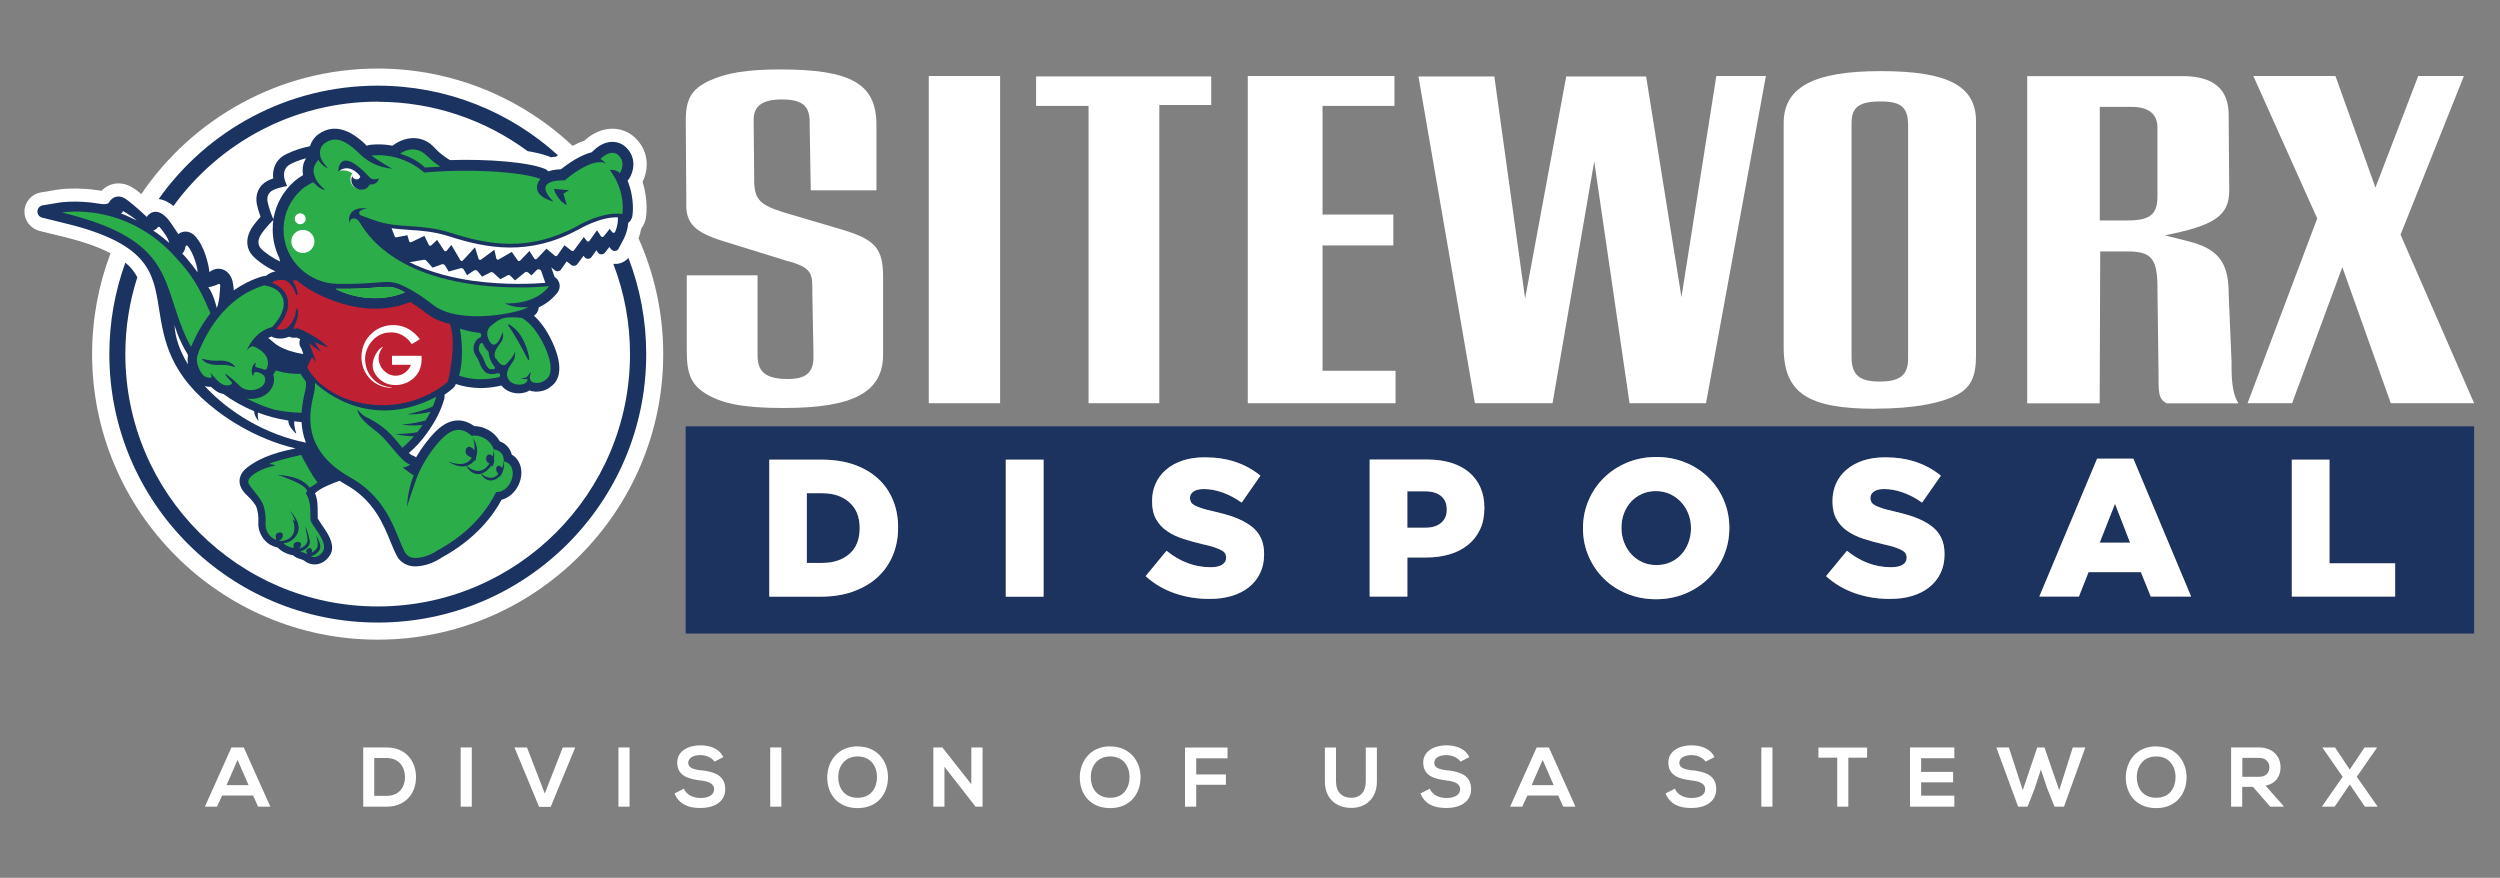 <svg xmlns="http://www.w3.org/2000/svg" id="Layer_1" viewBox="0 0 225 79"><rect x="0" y="0" width="225" height="79" fill="#808080" stroke="none"/><defs><style>.cls-1{fill:#70d44b;}.cls-1,.cls-2,.cls-3,.cls-4,.cls-5,.cls-6,.cls-7,.cls-8{stroke-width:0px;}.cls-2{fill:none;}.cls-3{fill:#bf2032;}.cls-4{fill:#1b3360;}.cls-5{fill:#1c3360;}.cls-6{fill:#d0d0d0;}.cls-7{fill:#fff;}.cls-8{fill:#2bae4a;}</style></defs><path class="cls-5" d="M129.69,47.06c.34-.29.52-.68.52-1.18v-.04c0-.53-.17-.94-.52-1.21s-.82-.42-1.44-.42h-1.59v3.27h1.61c.6,0,1.08-.14,1.42-.43Z"></path><polygon class="cls-5" points="190.35 45.34 188.97 48.85 191.71 48.85 190.35 45.34"></polygon><path class="cls-5" d="M76.45,49.85c.62-.54.93-1.31.93-2.31v-.04c0-.99-.31-1.75-.93-2.3-.62-.55-1.44-.82-2.45-.82h-1.38v6.27h1.38c1.02,0,1.83-.27,2.45-.81Z"></path><path class="cls-5" d="M61.71,57.02h160.96v-18.65H61.71v18.65ZM206.26,41.37h3.39v9.33h5.92v2.99h-9.3v-12.33ZM188.74,41.28h3.26l5.2,12.41h-3.63l-.89-2.2h-4.71l-.87,2.2h-3.56l5.2-12.41ZM171.5,49.83c-.06-.1-.17-.2-.32-.29-.16-.09-.37-.18-.63-.27-.26-.09-.6-.18-1.02-.27-.65-.15-1.26-.32-1.82-.5-.56-.18-1.04-.42-1.46-.7-.41-.29-.74-.64-.98-1.07-.24-.43-.36-.96-.36-1.59v-.03c0-.57.11-1.1.32-1.58.22-.48.53-.9.94-1.25.41-.35.91-.62,1.49-.82.58-.19,1.24-.29,1.97-.29,1.05,0,1.98.14,2.8.42.82.28,1.56.69,2.23,1.23l-1.69,2.42c-.56-.4-1.13-.7-1.72-.91-.59-.21-1.15-.31-1.7-.31-.41,0-.71.08-.92.23-.2.15-.31.34-.31.56v.03c0,.14.03.26.1.37.06.11.17.2.33.29.16.09.37.18.65.26.27.09.62.18,1.04.27.7.15,1.33.33,1.89.54.56.21,1.04.45,1.44.75.4.29.7.65.91,1.06.21.42.31.91.31,1.49v.03c0,.63-.12,1.2-.36,1.69-.24.49-.57.91-1,1.26-.43.35-.95.61-1.55.79-.6.18-1.28.27-2.02.27-1.09,0-2.13-.17-3.12-.51-.98-.34-1.85-.86-2.61-1.54l1.88-2.28c1.22.99,2.54,1.48,3.96,1.48.45,0,.8-.07,1.04-.22.24-.15.36-.35.36-.62v-.03c0-.13-.03-.24-.09-.34ZM142.47,47.53c0-.88.17-1.71.5-2.49.33-.78.79-1.46,1.39-2.04.59-.58,1.29-1.04,2.09-1.37.8-.33,1.68-.5,2.62-.5s1.81.17,2.62.5c.8.33,1.49.79,2.08,1.36.58.58,1.04,1.25,1.37,2.02.33.77.5,1.6.5,2.48v.04c0,.88-.17,1.71-.5,2.49-.33.78-.79,1.46-1.39,2.04-.59.58-1.29,1.04-2.09,1.37-.8.33-1.68.5-2.62.5s-1.82-.17-2.62-.5c-.8-.33-1.5-.79-2.08-1.36-.58-.58-1.04-1.25-1.37-2.02-.33-.77-.5-1.6-.5-2.48v-.04ZM123.28,41.37h5.24c.77,0,1.47.1,2.09.29.63.19,1.16.48,1.61.85.44.37.78.82,1.02,1.36.24.54.36,1.15.36,1.83v.04c0,.73-.13,1.37-.39,1.92-.26.55-.63,1.02-1.09,1.39-.47.38-1.02.66-1.67.85-.65.19-1.35.28-2.1.28h-1.68v3.52h-3.39v-12.33ZM110.26,49.83c-.06-.1-.17-.2-.32-.29-.16-.09-.37-.18-.63-.27-.26-.09-.6-.18-1.02-.27-.65-.15-1.26-.32-1.81-.5-.56-.18-1.04-.42-1.46-.7-.41-.29-.74-.64-.98-1.07-.24-.43-.36-.96-.36-1.59v-.03c0-.57.11-1.1.32-1.58.22-.48.53-.9.94-1.25.41-.35.91-.62,1.49-.82.58-.19,1.24-.29,1.97-.29,1.05,0,1.98.14,2.8.42.82.28,1.56.69,2.23,1.23l-1.69,2.42c-.56-.4-1.13-.7-1.72-.91-.59-.21-1.15-.31-1.7-.31-.41,0-.71.08-.92.23-.2.15-.31.34-.31.56v.03c0,.14.03.26.1.37.06.11.17.2.33.29.16.09.37.18.65.26.27.09.62.18,1.04.27.7.15,1.33.33,1.89.54.56.21,1.04.45,1.44.75.4.29.7.65.91,1.06.21.42.31.91.31,1.49v.03c0,.63-.12,1.2-.36,1.69-.24.49-.57.91-1,1.26-.43.35-.95.61-1.55.79-.61.18-1.28.27-2.02.27-1.09,0-2.13-.17-3.12-.51-.98-.34-1.85-.86-2.61-1.54l1.88-2.28c1.22.99,2.54,1.48,3.96,1.48.45,0,.8-.07,1.04-.22.24-.15.36-.35.36-.62v-.03c0-.13-.03-.24-.09-.34ZM90.52,41.37h3.4v12.33h-3.4v-12.33ZM69.23,41.37h4.71c1.09,0,2.07.15,2.92.45.86.3,1.58.72,2.16,1.26.59.54,1.04,1.18,1.34,1.93.31.75.46,1.56.46,2.46v.03c0,.89-.16,1.72-.47,2.47-.31.76-.77,1.41-1.36,1.96-.59.55-1.32.98-2.19,1.29-.87.31-1.85.47-2.94.47h-4.64v-12.33Z"></path><path class="cls-5" d="M146.8,49.85c.27.31.6.55.99.73.38.18.81.27,1.28.27s.89-.09,1.28-.26c.39-.18.71-.41.98-.71.27-.3.48-.65.63-1.05.15-.4.23-.82.23-1.27v-.04c0-.45-.08-.87-.23-1.27-.15-.4-.37-.75-.65-1.06-.28-.3-.61-.55-1-.73-.38-.18-.81-.27-1.28-.27s-.89.09-1.27.26c-.38.18-.71.41-.98.71-.27.3-.48.65-.63,1.05-.15.4-.22.82-.22,1.27v.04c0,.45.08.87.23,1.27.15.4.36.75.64,1.06Z"></path><path class="cls-7" d="M76.81,53.22c.87-.31,1.6-.74,2.19-1.29.59-.55,1.05-1.21,1.36-1.96.31-.76.47-1.58.47-2.47v-.03c0-.89-.15-1.71-.46-2.46-.31-.75-.76-1.39-1.34-1.93-.59-.54-1.31-.96-2.16-1.26-.86-.3-1.83-.45-2.92-.45h-4.71v12.33h4.64c1.09,0,2.07-.16,2.94-.47ZM72.61,44.39h1.38c1.02,0,1.83.27,2.45.82.62.55.93,1.31.93,2.3v.04c0,1-.31,1.77-.93,2.31-.62.54-1.44.81-2.45.81h-1.38v-6.27Z"></path><rect class="cls-7" x="90.52" y="41.37" width="3.4" height="12.33"></rect><path class="cls-7" d="M109.99,50.83c-.24.15-.58.22-1.04.22-1.42,0-2.74-.49-3.96-1.48l-1.88,2.28c.76.69,1.63,1.2,2.61,1.54.98.34,2.02.51,3.12.51.74,0,1.42-.09,2.02-.27.6-.18,1.12-.45,1.55-.79.43-.35.77-.76,1-1.26.24-.49.36-1.05.36-1.69v-.03c0-.57-.1-1.07-.31-1.49-.21-.42-.51-.77-.91-1.06-.4-.29-.88-.54-1.44-.75-.56-.21-1.2-.38-1.89-.54-.42-.09-.77-.18-1.04-.27-.27-.09-.49-.18-.65-.26-.16-.09-.27-.18-.33-.29-.06-.11-.1-.23-.1-.37v-.03c0-.22.1-.41.31-.56.2-.15.51-.23.92-.23.55,0,1.11.1,1.7.31.59.21,1.16.51,1.72.91l1.69-2.42c-.66-.54-1.4-.95-2.23-1.23-.82-.28-1.75-.42-2.8-.42-.73,0-1.39.1-1.97.29-.58.19-1.08.47-1.49.82-.41.35-.73.77-.94,1.25-.22.48-.32,1.01-.32,1.58v.03c0,.63.12,1.16.36,1.59.24.43.56.79.98,1.07.41.29.9.52,1.46.7.56.18,1.16.35,1.81.5.42.09.76.18,1.02.27.26.09.47.18.63.27.16.09.26.19.32.29.06.1.09.21.09.34v.03c0,.27-.12.48-.36.62Z"></path><path class="cls-7" d="M126.66,50.17h1.68c.76,0,1.46-.09,2.1-.28.65-.19,1.2-.47,1.67-.85.47-.38.83-.84,1.09-1.39.26-.55.39-1.19.39-1.92v-.04c0-.68-.12-1.29-.36-1.83-.24-.54-.58-.99-1.02-1.36-.44-.37-.98-.65-1.61-.85-.63-.19-1.33-.29-2.09-.29h-5.24v12.33h3.39v-3.52ZM126.66,44.22h1.59c.62,0,1.1.14,1.44.42s.52.68.52,1.21v.04c0,.5-.17.89-.52,1.18-.34.29-.82.43-1.42.43h-1.61v-3.27Z"></path><path class="cls-7" d="M144.34,52.07c.58.58,1.27,1.03,2.08,1.36.8.33,1.68.5,2.62.5s1.81-.17,2.62-.5c.8-.33,1.5-.79,2.09-1.37.59-.58,1.06-1.26,1.39-2.04.33-.78.5-1.61.5-2.49v-.04c0-.88-.17-1.71-.5-2.48-.33-.77-.79-1.45-1.37-2.02-.58-.58-1.27-1.03-2.08-1.36-.8-.33-1.68-.5-2.62-.5s-1.82.17-2.62.5c-.8.33-1.5.79-2.09,1.37-.59.58-1.06,1.26-1.39,2.04-.33.78-.5,1.61-.5,2.49v.04c0,.88.17,1.71.5,2.48.33.77.79,1.45,1.37,2.02ZM145.93,47.49c0-.45.07-.87.22-1.27.15-.4.36-.75.63-1.05.27-.3.6-.54.98-.71.38-.18.8-.26,1.27-.26s.89.09,1.28.27c.39.18.72.43,1,.73.28.31.5.66.65,1.06.15.4.23.82.23,1.27v.04c0,.45-.08.87-.23,1.27-.15.4-.36.75-.63,1.05-.27.3-.59.54-.98.71-.39.18-.81.26-1.28.26s-.89-.09-1.28-.27c-.39-.18-.72-.43-.99-.73-.27-.3-.49-.66-.64-1.06-.15-.4-.23-.82-.23-1.27v-.04Z"></path><path class="cls-7" d="M171.23,50.83c-.24.15-.58.22-1.04.22-1.42,0-2.74-.49-3.96-1.48l-1.88,2.28c.76.69,1.63,1.2,2.61,1.54.98.34,2.02.51,3.12.51.74,0,1.42-.09,2.02-.27.6-.18,1.12-.45,1.55-.79.43-.35.77-.76,1-1.26.24-.49.36-1.05.36-1.69v-.03c0-.57-.1-1.07-.31-1.49-.21-.42-.51-.77-.91-1.06-.4-.29-.88-.54-1.44-.75-.56-.21-1.2-.38-1.89-.54-.42-.09-.76-.18-1.04-.27-.27-.09-.49-.18-.65-.26-.16-.09-.27-.18-.33-.29-.06-.11-.1-.23-.1-.37v-.03c0-.22.1-.41.31-.56.2-.15.51-.23.92-.23.55,0,1.11.1,1.7.31.59.21,1.16.51,1.72.91l1.69-2.42c-.66-.54-1.41-.95-2.23-1.23-.82-.28-1.75-.42-2.8-.42-.73,0-1.39.1-1.97.29-.58.19-1.08.47-1.49.82-.41.35-.73.77-.94,1.25-.22.48-.32,1.01-.32,1.58v.03c0,.63.12,1.16.36,1.59.24.43.56.79.98,1.07.41.29.9.52,1.46.7.56.18,1.16.35,1.82.5.42.09.76.18,1.02.27.26.09.47.18.63.27.16.09.26.19.32.29.06.1.09.21.09.34v.03c0,.27-.12.48-.36.62Z"></path><path class="cls-7" d="M187.97,51.49h4.71l.89,2.2h3.63l-5.2-12.41h-3.26l-5.2,12.41h3.56l.87-2.2ZM190.35,45.34l1.36,3.5h-2.74l1.38-3.5Z"></path><polygon class="cls-7" points="215.56 50.7 209.65 50.7 209.65 41.37 206.26 41.37 206.26 53.69 215.56 53.69 215.56 50.7"></polygon><path class="cls-7" d="M61.76,18.42c0,1.68.77,2.48,3.29,3.27l5.55,1.72c.1.04.26.09.46.13,1.69.49,2.05.93,2.05,2.21v.66l.1,5.31v.44c0,1.37-.67,1.95-2.31,1.95-1.95,0-2.72-.62-2.72-2.12v-7.21h-6.37v6.85c0,2.03.41,2.96,1.64,3.76,1.49.93,3.39,1.33,7.09,1.33,6.27,0,8.94-1.42,8.94-4.82v-6.94c0-2.57-.67-3.36-3.54-4.25l-5.39-1.59c-2.11-.66-2.62-1.15-2.67-2.7v-.31l-.05-5.04v-.31c0-1.24.82-1.81,2.52-1.81,1.85,0,2.52.57,2.52,2.03v.27l.1,5.88h5.91v-5.88c0-3.71-2.26-5-8.68-5-2.98,0-4.83.31-6.37,1.02-1.59.75-2.11,1.64-2.11,3.54v.22l.05,7.16v.22Z"></path><rect class="cls-7" x="83.59" y="6.84" width="6.42" height="29.45"></rect><polygon class="cls-7" points="97.97 36.29 104.34 36.29 104.34 9.45 109.01 9.45 109.01 6.88 93.25 6.88 93.25 9.53 97.97 9.53 97.97 36.29"></polygon><polygon class="cls-7" points="125.6 33.37 119.03 33.37 119.03 22.09 125.4 22.09 125.4 19.31 119.03 19.31 119.03 9.53 125.5 9.53 125.5 6.84 112.3 6.84 112.3 36.29 125.6 36.29 125.6 33.37"></polygon><polygon class="cls-7" points="139.73 36.29 143.48 14.53 146.66 36.29 153.54 36.29 158.93 6.84 154.47 6.84 151.33 26.74 148.15 6.88 140.96 6.88 137.26 26.87 134.49 6.88 127.66 6.88 132.74 36.29 139.73 36.29"></polygon><path class="cls-7" d="M168.8,36.78c3.39,0,6.06-.49,7.55-1.37,1.08-.66,1.49-1.64,1.49-3.36V10.91c0-3.18-2.52-4.51-8.58-4.51s-8.73,1.46-8.73,4.69v20.17c0,4.11,2.16,5.53,8.27,5.53ZM166.64,31.91V11.08c0-1.42.67-1.95,2.62-1.95,1.85,0,2.47.53,2.47,2.17v20.96c0,1.5-.72,2.08-2.57,2.08s-2.52-.62-2.52-2.21v-.22Z"></path><path class="cls-7" d="M189.03,22.63h2.47c2.05,0,2.62.62,2.67,2.96v.4l.1,7.74v.4c0,1.46.1,1.81.72,2.17h6.47c-.41-.62-.62-1.59-.62-3.27v-.44l-.26-6.15v-.22c-.05-2.7-1.03-3.85-3.65-4.51l-1.59-.4-.51-.13c4.47-.88,5.8-1.77,5.8-4.02v-.18l-.05-6.46v-.18c0-2.34-1.39-3.49-4.16-3.49h-13.97v29.45h6.52l.05-13.67ZM188.98,9.62h2.88c1.49,0,2.31.62,2.31,1.86v6.19c0,1.64-.67,2.17-2.72,2.17h-2.47v-10.22Z"></path><polygon class="cls-7" points="206.29 36.29 210.81 24.04 215.17 36.29 222.67 36.29 216.05 21.12 221.75 6.84 217.64 6.84 213.79 16.88 210.19 6.84 202.8 6.84 208.55 19.66 202.28 36.29 206.29 36.29"></polygon><path class="cls-6" d="M57.37,21.47c.1-.29.19-.58.23-.88.2-.27.35-.58.41-.91.03-.17.26-1.54-.29-3.26.58-1.18.59-2.8-.72-4-.26-.24-.81-.66-1.67-.75-.69-.07-1.73.05-2.8,1.05-.35.11-.71.27-1.08.47-4.57-4.29-10.72-6.92-17.47-6.92-8.8,0-16.58,4.47-21.19,11.26-.3-.25-.55-.44-.65-.51h-.01s-.02-.02-.02-.02c-.6-.4-1.21-.53-1.82-.39-.4.1-.76.3-1.05.6h-.02c-2.22-.36-3.81-.11-3.99-.09l-1.43.24c-.82.13-1.44.84-1.47,1.66-.03.83.53,1.58,1.34,1.78l1.61.39h.01c2.01.47,3.59,1,4.76,1.62-1.06,2.82-1.66,5.86-1.66,9.04,0,14.11,11.48,25.58,25.58,25.58s25.58-11.48,25.58-25.58c0-3.69-.79-7.2-2.21-10.37h0ZM33.99,7.79c6.22,0,11.88,2.36,16.15,6.23l-.17.13c-.16.01-.3.04-.45.06l-.16-.07c-.51-.2-1.18-.36-1.94-.48-3.75-2.77-8.4-4.42-13.42-4.42-7.53,0-14.19,3.68-18.31,9.34-.27-.23-.74-.56-1.32-.63,4.36-6.14,11.52-10.16,19.62-10.16ZM5.56,20.03l-1.61-.39c-.26-.07-.44-.3-.43-.57,0-.27.21-.5.47-.54l1.43-.24c.07-.01,1.54-.26,3.62.09l.12.02c.64.08.72-.07.78-.16.19-.32.44-.44.62-.48.41-.1.77.14.9.22l.03.02c.14.1,1.04.81,1.69,1.44l.15.13c.2-.32.45-.42.63-.45.45-.07.82.22,1.12.5.2.19.54.69,1.06,1.49.15-.12.33-.19.53-.22.33-.04.68.1.94.36.89.9,1.28,2.68,1.32,3.24v.03c.46-.35.87-.33,1.14-.26.54.15.78.64.87.85.08.2.14.58.18,1.03.71-.5,1.52-.93,2.47-1.23.05-.02.25-.06.45-.09.23-.22.53-.33.84-.39h-.01c-.73-.31-1.61-.91-2.05-1.39-.56-.61-.63-1.43-.22-2.26.16-.31.53-.79.93-1.23-.14-.4-.27-.82-.33-1.12-.18-.9.17-1.69.94-2.11.14-.08.33-.15.53-.22-.1-.8.22-1.58.84-1.99.42-.28,1.37-.68,2.32-.87l.13-.02c.12-.42.36-.79.71-1.05,1.76-1.31,3.47.19,4.03.68l.22.2.13.13c.1-.05.21-.08.32-.09.66-.07,1.32-.03,1.97.08l.11-.08c1.21-.86,2.7-.82,3.68.3.37.42.9.8,1.34,1.08,3.44-.11,6.98.19,8.46.77.14.05.26.14.36.25.39-.13.81-.17,1.12-.18,1.16-.91,2.07-1.36,2.78-1.54l.09-.1c.77-.77,1.48-.87,1.94-.82.53.06.87.33.99.44,1.09,1.01.68,2.33.3,2.89h0s-.08.11-.08.11c.69,1.7.44,3.11.43,3.19-.05.25-.19.45-.37.59-.04.44-.15.97-.46,1.55l-.41.77c-.13.25-.48.28-.66.06l-.17-.21-.4.51c-.17.21-.5.2-.65-.03l-.13-.19-.42.6c-.16.22-.48.22-.64,0l-.08-.11-.56.75c-.13.17-.39.21-.56.07l-.4-.32-.5.72c-.13.19-.4.23-.58.08l-.3-.26.3.85c.13.08.25.2.33.34.19.34.17.76-.07,1.07-.48.63-1.08,1.05-1.68,1.34-.02.26-.14.51-.35.69l-.08.05c.49.44,1.11,1.18,1.69,2.43.5,1.1.69,2.03.56,2.76-.08.45-.29.82-.6,1.08l-.06.05c-.28.24-.65.49-1.37.51h-.08c-.2-.01-.37-.05-.51-.11-.24.16-.54.25-.88.26h-.1c-.48,0-.93-.16-1.27-.44l-.02-.02-.19-.19-.02-.03-.02-.03-.11.04c-.34.08-.85.17-1.45.2-.11,0-.23,0-.35,0-.72,0-1.49-.13-2.17-.35-.05.15-.13.27-.24.36-.17.14-.44.36-.78.59.02.11.02.23-.01.35-.31,1.08-.78,2.02-1.6,3.14-.47.65-1,1.24-1.58,1.73.12.11.23.19.3.21.13.04.25.1.34.19.54-.93,1.15-1.71,1.64-2.21.35-.36.91-.87,1.62-1.05.48-.11,1.18-.12,1.95.45.39,0,.81.11,1.2.31.47.25.85.62,1.09,1.06.56.21.94.63,1.08,1.18.33.19.59.49.73.87.21.56.17,1.23-.11,1.84-.32.7-.9,1.2-1.53,1.36-.72,1.34-2.27,3.49-5.37,5.18-.42.29-1.29.74-2.25.78h-.18c-.99-.01-1.47-.74-1.52-.82v-.02c-.24-.38-.42-.84-.65-1.38-.63-1.57-1.51-3.71-4-5.1-.2-.11-.38-.22-.56-.33-.66.22-1.75.66-2.21,1.11.25.57.24,1.19.24,1.65v.25c0,.12,0,.29.01.37.05.09.21.32.29.44h.01s.1.16.1.16c.46.65,1.09,1.55.85,2.37-.08.27-.33.66-.74.91-.14.08-.27.14-.41.18-.13.04-.25.05-.38.05-.31,0-.62-.11-.89-.31-.12-.1-.25-.13-.39-.18-.16-.05-.43-.13-.64-.34-.54-.08-1.04-.33-1.39-.69-.44-.09-.83-.3-1.14-.63-.4-.42-.63-1.03-.6-1.57.04-.65-.06-1.08-.17-1.43-.07-.21-.46-.71-.78-1-.5-.44-.75-.91-.73-1.38.01-.3.14-.75.69-1.19h.01c1.27-.99,2.98-1.43,4.31-1.69-.85-.21-1.72-.48-2.56-.82-1.57-.64-3.06-1.49-4.43-2.52-4.3-3.25-4.79-6.37-5.22-9.12-.27-1.7-.5-3.18-1.64-4.47-1.27-1.44-3.56-2.5-7.22-3.35ZM58.04,31.84c0,13.29-10.77,24.06-24.06,24.06s-24.06-10.77-24.06-24.06c0-2.88.51-5.63,1.43-8.19.2.17.38.33.53.51.22.26.4.52.55.8-.69,2.17-1.07,4.48-1.07,6.89,0,12.49,10.13,22.62,22.61,22.62s22.61-10.13,22.61-22.61c0-2.85-.53-5.58-1.49-8.09.1,0,.2,0,.29,0h0c.41-.04.78-.24,1.05-.54,1.03,2.68,1.6,5.58,1.6,8.62Z"></path><path class="cls-6" d="M26.92,30.45l-.2-.08c-.2.03-.45.04-.66-.08-.46.2-1.05.23-1.49.04l-.08-.05c-.11.04-.22.08-.31.14.14.09.25.18.32.25h.01c.16.15.8.87,2.82,1.18-.05-.14-.1-.26-.13-.35l-.08-.19c-.17-.24-.19-.54-.08-.8l-.13-.06Z"></path><path class="cls-4" d="M55.4,23.76h0c-.1.01-.2.01-.29,0,.96,2.51,1.49,5.24,1.49,8.09,0,12.49-10.13,22.61-22.61,22.61s-22.61-10.13-22.61-22.62c0-2.4.38-4.72,1.07-6.89-.15-.28-.33-.54-.55-.8-.16-.17-.33-.34-.53-.51-.93,2.56-1.43,5.31-1.43,8.19,0,13.29,10.77,24.06,24.06,24.06s24.06-10.77,24.06-24.06c0-3.04-.57-5.94-1.6-8.62-.26.3-.63.5-1.05.54Z"></path><path class="cls-4" d="M33.99,9.23c5.03,0,9.67,1.64,13.42,4.42.77.13,1.43.29,1.94.48l.16.07c.15-.02.3-.05.45-.06l.17-.13c-4.27-3.87-9.93-6.23-16.15-6.23-8.11,0-15.27,4.01-19.62,10.16.59.08,1.05.4,1.32.63,4.11-5.66,10.78-9.34,18.31-9.34Z"></path><path class="cls-4" d="M14.42,27.85c.44,2.75.93,5.87,5.22,9.12,1.37,1.03,2.86,1.88,4.43,2.52.85.35,1.71.62,2.56.82-1.33.26-3.04.7-4.31,1.69h-.01c-.56.44-.68.88-.69,1.19-.02.47.23.94.73,1.38.32.29.72.79.78,1,.11.35.21.78.17,1.43-.03.54.2,1.15.6,1.57.3.32.69.54,1.14.63.35.36.85.61,1.39.69.21.21.48.29.64.34.14.05.27.08.39.18.27.2.58.31.89.31.13,0,.25-.02.38-.05.13-.04.27-.1.41-.18.4-.25.66-.63.74-.91.24-.82-.39-1.72-.85-2.37l-.1-.15h-.01c-.08-.13-.24-.36-.29-.45-.01-.08-.01-.25-.01-.37v-.25c0-.46.01-1.08-.24-1.65.45-.45,1.55-.89,2.21-1.11.18.11.36.23.56.33,2.49,1.4,3.37,3.54,4,5.1.22.54.41,1,.63,1.38v.02c.07.08.54.81,1.54.82h.18c.96-.04,1.83-.49,2.25-.78,3.1-1.69,4.64-3.83,5.37-5.18.63-.16,1.21-.66,1.53-1.36.28-.61.32-1.28.11-1.84-.14-.38-.4-.68-.73-.87-.14-.55-.52-.97-1.08-1.18-.25-.44-.62-.81-1.09-1.06-.39-.2-.81-.31-1.2-.31-.77-.57-1.47-.56-1.95-.45-.71.17-1.27.68-1.62,1.05-.49.5-1.11,1.29-1.64,2.21-.1-.09-.21-.15-.34-.19-.07-.02-.18-.1-.3-.21.58-.5,1.11-1.08,1.58-1.73.81-1.12,1.29-2.06,1.6-3.14.04-.11.03-.23.01-.35.35-.23.61-.45.78-.59.11-.09.19-.22.24-.36.68.23,1.45.35,2.17.35.12,0,.24,0,.35,0,.6-.03,1.11-.12,1.45-.2l.11-.04.02.03.02.03.19.19.02.02c.34.28.79.44,1.27.44h.1c.34-.02.65-.11.88-.26.14.05.31.1.51.11h.08c.73-.02,1.09-.27,1.37-.51l.06-.05c.31-.25.51-.62.6-1.08.13-.73-.06-1.66-.56-2.76-.57-1.25-1.2-2-1.69-2.43l.08-.05c.22-.17.33-.42.35-.69.6-.29,1.2-.71,1.68-1.34.24-.31.26-.73.07-1.07-.08-.14-.2-.26-.33-.34l-.3-.85.3.26c.18.15.45.11.58-.08l.5-.72.4.32c.17.14.43.1.56-.07l.56-.75.08.11c.16.22.48.21.64,0l.42-.6.13.19c.15.23.48.24.65.03l.4-.51.17.21c.18.22.53.19.66-.06l.41-.77c.31-.58.42-1.11.46-1.55.19-.14.32-.35.37-.59.01-.08.26-1.48-.43-3.19l.08-.11h0c.38-.56.8-1.88-.3-2.89-.11-.11-.45-.38-.99-.44-.46-.05-1.17.05-1.94.82l-.09.1c-.71.18-1.62.62-2.78,1.54-.32,0-.73.05-1.12.18-.1-.11-.22-.19-.36-.25-1.48-.58-5.02-.88-8.46-.77-.44-.27-.97-.66-1.34-1.08-.98-1.12-2.47-1.16-3.68-.3l-.11.08c-.65-.11-1.3-.15-1.97-.08-.11.01-.22.04-.32.09l-.13-.13-.22-.2c-.56-.49-2.28-1.98-4.03-.68-.35.26-.59.63-.71,1.05l-.13.02c-.94.19-1.9.59-2.32.87-.62.41-.94,1.19-.84,1.99-.2.07-.39.14-.53.22-.77.42-1.12,1.21-.94,2.11.06.3.19.72.33,1.12-.4.43-.77.91-.93,1.23-.42.82-.34,1.65.22,2.26.44.48,1.32,1.08,2.05,1.39h.01c-.3.06-.61.17-.84.39-.2.03-.39.07-.45.09-.95.3-1.76.73-2.47,1.23-.04-.45-.1-.83-.18-1.03-.08-.21-.33-.7-.87-.85-.27-.08-.68-.09-1.14.26v-.03c-.04-.56-.43-2.34-1.32-3.24-.26-.26-.61-.39-.94-.36-.2.02-.38.1-.53.22-.53-.8-.87-1.3-1.06-1.49-.3-.29-.67-.57-1.12-.5-.18.03-.44.13-.63.45l-.15-.13c-.65-.63-1.54-1.34-1.69-1.44l-.03-.02c-.13-.08-.48-.32-.9-.22-.18.04-.43.16-.62.48-.05.1-.14.24-.78.16l-.12-.02c-2.08-.35-3.56-.1-3.62-.09l-1.43.24c-.26.04-.47.27-.47.54-.01.27.17.51.43.57l1.61.39c3.66.85,5.95,1.91,7.22,3.35,1.14,1.29,1.37,2.77,1.64,4.47ZM17,32.77c-.72-1.18-1.15-2.39-1.2-3.52,0,0,.29,1.18,1.2,2.68-.04.25-.05.53,0,.84ZM18.5,34.7c.12.03.26.05.41.07h.16c.16.15.32.29.5.39.2.13.41.21.63.25.78.58,1.69,1.11,2.74,1.53.02.42.28.75.38.85h.02c-.09-.28-.07-.63-.05-.73.85.33,1.66.54,2.71.72-.03.44.44.93.66,1.14l.04-.02c-.16-.34-.25-1.04-.16-1.03h.01s.23.04.63.07c.03.58.14,1.2.39,1.84-3.63-.72-6.9-2.72-9.07-5.07ZM27.12,31.31l.08.19c.02.08.07.2.13.35-2.01-.31-2.66-1.03-2.82-1.17h-.01c-.07-.08-.19-.17-.32-.26.1-.05.2-.1.31-.14l.08.05c.44.19,1.03.17,1.49-.04.22.11.46.11.66.08l.2.08.13.06c-.11.26-.09.56.08.8ZM24.68,34.41c.05-.23.04-.48-.05-.72.1-.1.16-.22.21-.36h0c.84.23,1.58.3,2.23.28h0s.01,0,.01,0h0c.08.14.17.27.27.4.07.1.15.2.23.3v.05s0,.19,0,.19c0,.2,0,.3-.05.48l-.05.21c-.11.47-.25,1.11-.3,1.86-.72-.01-1.49-.09-2.31-.25,0,0-1.13-.27-2.59-1.02.12.02.24.03.36.03h.13c1.14-.05,1.8-.78,1.93-1.45ZM27.9,43.81c-.74-.99-2.15-1.06-2.88-1.15.97.35,2.25.82,2.58,1.3.11.17.06.27-.07.34.59.81.38,2.05.46,2.49h-.02c.09.42,1.4,1.72,1.15,2.58-.07.25-.57.85-1.14.59.42-.12.88-.5.84-.93-.02-.24-.12-.49-.35-.95.05.44.16.59.11.94-.03.23-.25.47-.53.61.05-.1.05-.22-.02-.34-.08-.14-.38-.05-.47.13-.03.07.05.21.1.33h-.02c-.24-.13-.46-.17-.62-.23.41-.1.87-.44.87-.85,0-.25-.22-.91-.39-1.39,0,.45.23,1.02.16,1.36-.05.26-.39.53-.75.62.13-.1.21-.25.19-.44-.02-.2-.41-.24-.6-.06-.08.08-.05.28-.07.44-.32-.05-.67-.19-.91-.43h0c.71,0,2.38-1.12.55-2.96.35.48.48.85.49,1l-.25-.21c.2.22.62,1.8-.97,1.96l-.19-.02c.22-.11.39-.32.32-.6-.05-.19-.43-.18-.59.02-.08.1,0,.33,0,.51-.69-.26-.97-.97-.94-1.42.05-.73-.05-1.21-.19-1.66-.17-.55-.95-1.38-1.2-1.74-.2-.27-.24-.48,0-.77.25-.27,1.03-.83,2.27-1.06-.05-.05-.31-.13-.57-.13.26-.19,1.66-.55,2.88-.82.31.6,1,1.9,1.47,2.47-.22.16-.46.32-.71.47ZM38.92,36.54c-.48.21-1.23.48-2.27.7,0,0,.93.06,2.06-.23-.12.25-.27.5-.44.78-.5.14-1.21.29-2.14.38,0,0,.82.14,1.87.03-.08.11-.16.23-.25.35-.07.1-.15.2-.23.29-.5.08-1.15.16-1.96.16,0,0,.71.2,1.67.2-.33.38-.68.73-1.05,1.03-.45-.47-1.2-1.78-3.22-2.74-.33-.16-.53-.39-.78-.65h-.01s-.02,0-.02,0h0c.17.59.51.9.78,1.16l.1.09.03.02c.23.19.42.35.59.49,1.28.87,2.34,2.89,3.25,3.13-.32.22-.59.26-.7.26.28.16.66.51,1.01.71-.25.48-.66,2.08-.58,2.86,0-.35.54-1.75.87-2.73.53-1.32,1.4-2.58,2.15-3.34.75-.77,1.64-1.33,2.75-.33.55-.15,1.64.25,1.95,1.21.7.1.94.59.9,1.11-.01.16-.05.36-.14.57-.05-.07-.12-.14-.23-.19-.22-.1-.38.19-.27.47.05.12.1.18.16.27-.33.37-.85.53-1.54-.04.36-.1.71-.37.92-.74l.07.14c.13-.2.26-.51.16-.77.04-.23.03-.47-.03-.72,0,.13-.02.33-.08.54-.05-.05-.13-.1-.22-.14-.25-.11-.45.25-.33.57.05.11.16.16.26.23-.39.6-1.07,1.02-2.04.21.3-.08.54-.26.71-.51l.02.13c.06-.1.1-.25.11-.4.19-.51.11-1.18-.35-1.81.16.22.25.71.19,1.19-.08-.13-.2-.24-.37-.31-.26-.11-.49.27-.35.62.05.14.3.25.5.36-.31.5-.95.78-2.13.31.63.44,1.2.54,1.64.42.36.62.85.8,1.31.69.46.8,1.2.72,1.67.24v.04c.13-.1.25-.27.29-.44.13-.27.18-.59.12-.93l.26.06v.02c.52.23.69.99.36,1.7-.28.62-.84.99-1.32.94-.56,1.17-2,3.47-5.28,5.25-.3.22-1.14.67-2,.66-.58,0-.85-.44-.85-.44-.84-1.41-1.36-4.77-4.94-6.78-4.63-2.59-3.59-6.11-3.24-7.66.07-.33.05-.5.07-.82,0,0,4.48,4.61,10.86,1.26-.08.29-.18.58-.3.88ZM44.96,33.7h0s-.02.16-.02.16l-.12.09c-.36.08-.94.19-1.63.19s-1.34-.12-1.92-.32c.41-1.33.28-3.17.08-4.21.67.22,1.36.33,1.75.38l.17.17v.05l-.11.19c-.23.1-.43.34-.52.63-.1.33-.05.67.14.96.22.34.3.56.38.75.08.22.15.39.4.67.16.17.38.26.66.26.2,0,.39-.05.51-.08h.06s.19.12.19.12h0ZM43.88,31.58l.06.12c.05.6.32,1.03.54,1.29l.02.13-.11.08h-.16s-.02,0-.02,0c-.2,0-.27-.08-.3-.11-.2-.22-.24-.33-.32-.53-.08-.2-.17-.45-.42-.83-.17-.26-.12-.52-.07-.65l.1-.19.11-.05.13.09c.13.35.35.55.43.62h0s.02.02.02.02ZM48.96,31.19c.54,1.18.57,1.89.5,2.28-.03.19-.11.44-.32.6l-.07.05c-.17.14-.36.3-.87.32-.24-.02-.41-.09-.5-.22-.14-.2-.06-.47,0-.65l.03-.1s-.12.05-.26.28c-.13.22-.38.23-.55.25h-.07c.07.07.26.1.42.1h.14l-.02.1c-.05.23-.35.39-.74.39-.29,0-.57-.09-.77-.25l-.13-.13c-.44-.55-.13-1.08.29-1.65.24-.33.26-.78.23-.96v.02c-.16.44-.43.72-.67.97l-.11.12c-.08.09-.17.13-.27.13-.2,0-.41-.18-.67-.59h-.01c-.28-.45.08-.96.41-1.4l.07-.1c.23-.31.21-.71.17-.9l-.05.11c-.22.51-.45,1.02-.77,1.02-.13,0-.25-.08-.36-.26-.45-.72-.14-1.24.08-1.42.1-.07.19-.14.27-.2.45-.35.73-.56,1.64-.56h.11c.22,0,.46.02.73.05l.08.02c.26.14,1.19.72,2.03,2.56ZM55.27,20.93c-.05.1-.18.12-.25.04l-.24-.3-.54.68h-.24s-.35-.56-.35-.56l-.68.96h-.24l-.26-.35-.9,1.2-.21.03-.63-.5-.63.91-.22.03-.76-.64-.85.91-.23-.02-.44-.68-.82.85-.23-.02-.53-.76-1.17.68c-.08.05-.19,0-.22-.1l-.17-.78-1.19.88c-.08.06-.2.02-.23-.07l-.32-1.03-1.08,1.17-.23-.02-.81-1.37-.41.51h-.24s-.63-.97-.63-.97l-.51.49-.23-.04-.39-.81-1.17.56-.2-.09-.16-.53-.98.19-.16-.09-.28-.73c.53.07,1.06.11,1.6.14,1.09.08,2.22.15,3.56.58,3.4,1.09,7.15,1.77,11.55-.6h.02s1.93-1.15,3.55-1.1h0c.02.32,0,.79-.25,1.34ZM49,25.44h0c-.87.08-3.52.24-6.49-.19-1.75-.25-3.8-.73-5.67-1.66l1.29-.22.23.08.55.63.82-.29c.11-.04.23,0,.29.11l.32.54,1.07-.29c.11-.03.23.02.28.11l.29.51.62-.41c.11-.07.25-.05.33.05l.41.5.74-.38.27.04.62.57.63-.34c.1-.05.22-.04.29.04l.4.41.87-.71c.1-.08.23-.07.32.01l.28.26.48-.48c.13-.13.35-.08.41.09l.36,1.03ZM35.99,13.89c.87-.62,1.76-.47,2.43.2.42.41,1.02.9,1.23.96,0,0-.82.03-1.43.08-.69-.66-1.53-1.03-2.24-1.23h0ZM28.19,16.44c.5.51.83.69,1.07.69-.8-.7-.89-1.09-.96-1.29-.19-.58,0-.97.35-1.41,0,0,.33.6.87.76-.05-.08-.4-.41-.54-.69-.28-.55-.21-1.19.25-1.53,1.02-.76,2.01-.08,2.82.63.35.3,1.24,1.47,3.25,1.64-.08-.04-1.2-.66-1.85-1.17,1.92-.19,3.57.54,4.73,1.52,4.19-.39,8.88-.04,10.39.56-1.11,1.51,1.17,2.03,1.17,2.03-2.05-2.09,1-1.89,1-1.89,2.83-2.35,3.74-1.49,3.74-1.49-.26-.31-.51-.44-.51-.44.97-.96,1.58-.36,1.58-.36.78.72.16,1.63.16,1.63-.36-.38-.92-.28-.92-.28h-.02c1.49,1.98,1.12,3.95,1.12,3.95-1.82-.27-4.1,1.12-4.1,1.12-4.32,2.32-7.93,1.65-11.29.57-2.75-.88-4.64-.31-6.93-1.16-.56-.21-.9-.33-1.09-.4-.18-.06-.22-.31-.05-.41.25-.16.64-.21.64-.21-1.98-.22-1.62,1.28-1.62,1.28.06-.22.17-.38.39-.39.36-.01.57.42.57.42,4.3,7.11,16.95,5.65,16.95,5.65-1.36,1.76-3.97,1.54-3.97,1.54.89.49,2.09.33,2.09.33-.6.5-6.16,1.7-8.55-.2-1.09-.87-2.09-1.44-2.93-1.81l-.25-.09c-.35-.11-.73-.15-1.1-.13-1.18.07-1.72.19-4.21.17-2.66-.02-4.87-2.16-4.88-4.82,0-1.49.65-2.79,1.67-3.68.28-.25.72-.49,1-.62ZM36.44,26.31c-.94.39-2.1.58-3.32.49-1.09-.08-2.1-.38-2.92-.81h.11c1.91.02,2.71-.05,3.48-.11.18-.01.36-.03.55-.04.4-.02.86-.04,1.27.1h0l.19.07c.21.1.42.2.63.3ZM24.59,17.19c.25-.13.75-.29,1.29-.38-.13-.27-.22-.54-.26-.75-.07-.42.07-.89.41-1.12.25-.16.87-.44,1.54-.62-.21.38-.35.84-.27,1.39v.11s-.05.04-.05.04c-.23.13-.48.29-.68.47-1.02.88-1.69,2.07-1.91,3.37l-.02.05h0c-.2-.44-.42-1.11-.5-1.51-.1-.51.09-.87.45-1.06ZM23.53,22.38c-.29-.32-.29-.71-.07-1.14.16-.31.72-.99,1.18-1.41-.02.14-.04.29-.05.43h0c-.08,1.03.13,2.05.57,2.97v.06s.07.25.07.25c-.66-.28-1.39-.81-1.71-1.15ZM25.71,25.24c.38.11.83.79.91,1.17.04.21.2.19.18,0-.05-.41-.25-.87-.45-1.13.08-.02.19-.04.3-.06l.09.03c1.57,1.33,4.16,2.35,6.35,2.51,1.4.1,2.72-.13,3.8-.58h0s0,0,0,0h0c.47.29.95.62,1.41.99.62.49,1.36.8,2.15.99.65,1.85-.19,5.16-.19,5.16-.66.57-3.61,2.87-8.07,1.85-1.76-.4-3.68-1.53-4.5-3.07v-.19l.36-.73h.09c.08.11.2.29.29.42-.05-.26-.39-1.09-.47-1.34,0-.02-.08-.26-.2-.42.33.26.57.42,1.11.82,0,0-.35-.57-.57-.87.45.19,1.05.4,1.21.46-.49-.56-1.48-1.15-2.27-1.52-.08-.04-.35-.14-.47-.19-.26.07-.41.08-.38.01.2-.47.48-1.03.42-1.53-.05-.38-.18-.27-.2.01-.03.54-.36,1.06-.73,1.42-.24.2-.74.26-1.03.14,1.49-1.61,1.47-3.4-.36-4.12.2-.29.94-.29,1.18-.23ZM23.81,25.69c.15.02.32.05.57.14.65.21,1.03.66,1.15,1.17.16.68-.19,1.54-.93,2.34l-.07.1c-.29.07-.57.19-.82.34-.78.47-1.24,1.26-1.45,1.72.09-.08.19-.17.29-.25l.23-.08.13.02c.37.15,1.55.74,1.16,1.91-.03.1-.13.16-.23.16l-.11-.03c-.09-.04-.3-.11-.6-.19l-.13-.1v-.15l.02-.06.04-.11c-.12.04-.32.17-.38.57-.06.4.06.57.14.64v-.13s.08-.17.08-.17l.17-.07h.05c.56.11.84.41.76.81-.1.53-.72.81-1.27.81-.39,0-.74-.13-.97-.35-.49-.47-1.03-.97-1.37-1.14.04.09.11.21.23.35.19.23.32.37.38.43l.04.11-.07.1c-.07.04-.19.09-.35.09s-.35-.05-.52-.16c-.36-.22-.75-.71-.99-1h0c.03.08.07.18.11.3l-.02.12-.11.06h0c-.32-.02-.56-.13-.7-.33-.81-1.1-.38-1.87-.32-1.95v.02c.51-1.21,2.03-4.81,5.89-6.01ZM19.69,25.57c.08-.05.19.01.19.11-.02.49-.08,1.53-.31,2.03,0,0-.28-1.23-.76-1.86,0,0,.53-.08.88-.28ZM16.76,22.22c.01-.1.14-.14.21-.06.54.68.89,1.99.87,2.35,0,0-.85-1.17-1.37-1.67.19-.16.26-.39.29-.62ZM14.28,20.49l.19-.02c.26.3.76.94.85,1.4,0,0-.88-.77-1.43-1.09,0,0,.28-.11.39-.29ZM11.15,19.02h0s.77.42,1.24.86c0,0-1.02-.52-1.42-.63,0,0,.2-.11.17-.23ZM16,23.29h0c1.73,1.84,2.38,3.46,3,4.88-.91,1.18-1.45,2.34-1.74,3.02-.12-.21-.23-.42-.34-.65-2.39-5-.93-8.89-11.21-11.39,0,0,5.71-1.06,10.28,4.13Z"></path><path class="cls-7" d="M16.97,22.16c-.07-.08-.2-.04-.21.06-.03.23-.1.45-.29.62.53.51,1.37,1.67,1.37,1.67.02-.36-.33-1.67-.87-2.35Z"></path><path class="cls-7" d="M19.88,25.68c0-.1-.11-.16-.19-.11-.35.2-.88.28-.88.28.48.63.76,1.86.76,1.86.23-.5.29-1.54.31-2.03Z"></path><path class="cls-7" d="M14.47,20.48l-.19.02c-.11.18-.39.29-.39.29.56.33,1.43,1.09,1.43,1.09-.09-.45-.59-1.09-.85-1.4Z"></path><path class="cls-7" d="M11.16,19.02h0c.03.12-.17.23-.17.23.41.11,1.42.63,1.42.63-.47-.44-1.24-.86-1.24-.86Z"></path><path class="cls-8" d="M44.72,33.57c-.12.04-.3.08-.51.08-.28,0-.5-.09-.66-.26-.25-.28-.32-.45-.4-.67-.07-.19-.16-.41-.38-.75-.19-.29-.24-.63-.14-.96.09-.29.29-.54.52-.63l.11-.19v-.05l-.17-.17c-.39-.05-1.08-.16-1.75-.38.2,1.04.33,2.88-.08,4.21.59.2,1.27.32,1.92.32s1.26-.1,1.63-.19l.12-.09.02-.14h0v-.02l-.19-.13h-.06Z"></path><path class="cls-8" d="M43.44,30.94l-.13-.09-.11.05-.1.19c-.05.13-.1.38.07.65.25.38.34.63.42.83.08.2.12.31.32.53.03.03.1.11.3.11h.19s.11-.09.11-.09l-.02-.13c-.22-.26-.49-.69-.54-1.29l-.06-.12h-.02s0-.02,0-.02c-.08-.07-.3-.27-.43-.62Z"></path><path class="cls-8" d="M16.93,30.55c.11.22.22.44.34.65.29-.68.82-1.84,1.74-3.02-.62-1.43-1.27-3.04-3-4.88h0c-4.57-5.19-10.28-4.13-10.28-4.13,10.28,2.49,8.82,6.39,11.21,11.39Z"></path><path class="cls-7" d="M15.8,29.25c.05,1.13.48,2.34,1.2,3.52-.05-.3-.04-.59,0-.84-.91-1.5-1.2-2.68-1.2-2.68Z"></path><path class="cls-8" d="M17.92,31.68c-.05.08-.48.85.32,1.95.14.2.38.31.7.33h0l.11-.06.02-.12c-.04-.12-.08-.22-.11-.3h0c.23.29.63.78.99,1,.17.11.35.16.52.16s.28-.05.35-.09l.07-.1-.04-.11c-.06-.06-.19-.2-.38-.43-.12-.14-.19-.26-.23-.35.34.17.88.67,1.37,1.14.23.22.58.35.97.35.56,0,1.17-.28,1.27-.81.08-.41-.2-.7-.76-.81h-.05l-.17.07-.07.17v.13c-.09-.07-.21-.24-.15-.64.06-.4.26-.53.38-.57l-.04.11-.02.06v.15l.13.1c.29.08.51.14.6.19l.11.03c.11,0,.2-.07.23-.16.39-1.17-.79-1.76-1.16-1.91l-.13-.02-.23.08c-.1.08-.2.17-.29.25.22-.46.67-1.24,1.45-1.72.25-.16.53-.27.82-.34l.07-.1c.75-.8,1.09-1.66.93-2.34-.12-.51-.5-.96-1.15-1.17-.25-.08-.42-.12-.57-.14-3.86,1.21-5.38,4.81-5.89,6.01v-.02ZM18.3,32.27h0c.23.07.78.2,1.33.17.71-.04,1.17.09,1.57.51l-.04.06c-.23-.08-.71-.21-1.1-.19-.59.03-1.37.02-1.81-.48l.04-.07Z"></path><path class="cls-8" d="M24.26,41.7c.26,0,.52.08.57.13-1.23.23-2.02.79-2.27,1.06-.24.28-.2.49,0,.77.25.36,1.03,1.19,1.2,1.74.14.45.24.93.19,1.66-.03.45.25,1.17.94,1.42,0-.17-.08-.41,0-.51.16-.2.54-.22.59-.02.08.28-.1.49-.32.6l.19.02c1.58-.16,1.17-1.74.97-1.96l.25.21c0-.14-.14-.52-.49-1,1.83,1.83.16,2.96-.55,2.95h0c.24.24.59.38.91.43.01-.16-.02-.36.07-.44.2-.18.58-.14.6.06.02.19-.06.33-.19.44.36-.09.7-.36.75-.62.08-.34-.15-.91-.16-1.36.17.48.38,1.15.39,1.39,0,.41-.46.75-.87.85.16.06.38.1.62.23h.02c-.05-.13-.13-.26-.1-.33.08-.19.38-.27.47-.13.07.12.07.24.02.34.27-.14.5-.38.53-.61.04-.35-.06-.5-.11-.94.23.46.32.71.35.95.05.42-.42.81-.84.93.57.26,1.06-.34,1.14-.59.26-.87-1.06-2.16-1.15-2.59h.02c-.08-.43.13-1.67-.46-2.48.13-.07.18-.17.07-.34-.33-.48-1.61-.96-2.58-1.3.72.1,2.13.16,2.88,1.15.25-.14.49-.31.71-.47-.47-.57-1.16-1.86-1.47-2.47-1.22.27-2.62.64-2.88.82Z"></path><path class="cls-4" d="M20.06,32.81c.39-.02.87.11,1.1.19l.04-.06c-.39-.42-.86-.55-1.57-.51-.55.04-1.1-.1-1.33-.17h0l-.04.07c.44.5,1.22.51,1.81.48Z"></path><path class="cls-8" d="M35.62,25.93h0c-.41-.13-.87-.12-1.27-.1-.19.01-.37.03-.55.04-.77.06-1.57.13-3.48.11h-.11c.82.44,1.83.73,2.92.81,1.22.09,2.37-.1,3.32-.49-.21-.11-.42-.21-.63-.3l-.19-.07Z"></path><path class="cls-8" d="M25.53,20.74c.02,2.66,2.22,4.79,4.88,4.82,2.49.02,3.02-.11,4.21-.17.37-.02.75.02,1.1.13l.25.09c.84.37,1.84.94,2.93,1.81,2.39,1.9,7.95.71,8.55.2,0,0-1.2.16-2.09-.33,0,0,2.61.23,3.97-1.54,0,0-12.64,1.46-16.95-5.65,0,0-.22-.43-.57-.42-.22.01-.33.17-.39.39,0,0-.36-1.5,1.62-1.28,0,0-.39.05-.64.21-.16.1-.13.35.05.41.2.07.53.19,1.09.4,2.29.85,4.18.27,6.93,1.16,3.37,1.08,6.97,1.75,11.29-.57,0,0,2.28-1.39,4.1-1.12,0,0,.37-1.96-1.12-3.94h.02s.56-.1.92.28c0,0,.62-.91-.16-1.63,0,0-.61-.6-1.58.36,0,0,.25.13.51.44,0,0-.91-.86-3.74,1.49,0,0-3.05-.2-1,1.89,0,0-2.27-.51-1.17-2.03-1.52-.6-6.2-.96-10.39-.56-1.16-.98-2.81-1.71-4.73-1.52.65.51,1.77,1.13,1.85,1.17-2-.17-2.9-1.34-3.25-1.64-.81-.71-1.8-1.39-2.82-.63-.45.34-.53.98-.25,1.53.14.28.49.61.54.69-.54-.16-.87-.76-.87-.76-.35.44-.54.83-.35,1.41.07.2.16.59.96,1.29-.24,0-.57-.17-1.07-.69-.27.13-.72.38-1,.62-1.02.88-1.67,2.19-1.67,3.68ZM51.13,17.17h0s-.5.32-.5.32l.3,1.03c-.91-.47-1.16-1.46-1.16-1.46l1.35.11ZM33.3,16.04c.1.11.32.17.47.15.12-.01.26-.05.32-.11h0s-.05.63-.83.58l-.11.17c-.2.25-.55.35-.87.26-.17-.05-.3-.14-.41-.26-.21-.17-.35-.43-.32-.73.01-.17.07-.32.17-.45-.36-.31-.9-.28-1.11-.26l-.15.09s0-2.53,2.85.56ZM28.32,21.75c0,.57-.46,1.03-1.03,1.03s-1.03-.46-1.03-1.03.46-1.03,1.03-1.03,1.03.46,1.03,1.03ZM27.54,19.72c0,.27-.22.48-.48.48s-.48-.22-.48-.48.22-.48.48-.48.48.22.48.48Z"></path><path class="cls-4" d="M50.94,18.51l-.3-1.03.5-.31h0s-1.35-.12-1.35-.12c0,0,.25.99,1.16,1.46Z"></path><path class="cls-8" d="M39.65,15.04c-.21-.05-.81-.54-1.23-.96-.67-.66-1.56-.82-2.43-.2h0c.71.2,1.54.57,2.24,1.23.6-.05,1.43-.08,1.43-.08Z"></path><path class="cls-7" d="M48.24,24.32l-.48.48-.28-.26c-.09-.08-.23-.09-.32-.01l-.87.71-.4-.41c-.08-.08-.2-.1-.29-.04l-.63.34-.62-.57-.27-.04-.74.38-.41-.5c-.08-.1-.22-.12-.33-.05l-.62.41-.29-.51c-.05-.1-.17-.14-.28-.11l-1.07.29-.32-.54c-.06-.1-.19-.15-.29-.11l-.82.29-.55-.63-.23-.08-1.29.22c1.86.93,3.92,1.42,5.67,1.66,2.97.42,5.62.26,6.49.19h0s-.36-1.03-.36-1.03c-.06-.17-.27-.22-.41-.09Z"></path><path class="cls-7" d="M26.26,21.75c0,.57.46,1.03,1.03,1.03s1.03-.46,1.03-1.03-.46-1.03-1.03-1.03-1.03.46-1.03,1.03Z"></path><path class="cls-7" d="M31.69,15.96l.03-.05c.02.13.13.25.28.28.13.03.26,0,.35-.1l.08-.19c-.29-.37-.98-1.02-1.82-.52.21-.02.75-.05,1.11.26-.1.13-.16.28-.17.45-.02.29.11.55.32.73-.23-.23-.32-.56-.19-.86Z"></path><path class="cls-4" d="M32.43,15.91l-.08.19c-.08.09-.22.13-.35.1-.15-.04-.26-.16-.28-.28l-.03.05c-.13.3-.04.63.19.86.11.11.24.21.41.26.32.09.68-.01.87-.26l.11-.17c.78.05.83-.58.83-.58h0c-.07.07-.2.1-.32.11-.15.02-.37-.04-.47-.15-2.85-3.08-2.85-.56-2.85-.56l.15-.09c.84-.5,1.53.16,1.82.52Z"></path><path class="cls-7" d="M26.57,19.72c0,.27.22.48.48.48s.48-.22.48-.48-.22-.48-.48-.48-.48.22-.48.48Z"></path><path class="cls-8" d="M46.93,28.64l-.08-.02c-.27-.03-.51-.05-.73-.05h-.11c-.91,0-1.18.21-1.64.56-.08.07-.17.13-.27.2-.23.17-.53.7-.08,1.42.11.17.23.26.36.26.32,0,.56-.5.77-1.02l.05-.11c.04.2.06.59-.17.9l-.07.1c-.32.44-.69.94-.41,1.39h.01c.26.42.47.6.67.6.1,0,.19-.04.27-.13l.11-.12c.24-.25.51-.53.66-.97v-.02c.04.19.02.63-.22.96-.42.57-.73,1.1-.29,1.65l.13.13c.2.16.47.25.77.25.39,0,.69-.16.74-.39l.02-.1h-.14c-.17,0-.36-.03-.42-.1h.07c.17-.01.42-.03.55-.25.14-.23.22-.28.26-.28l-.03.1c-.06.18-.14.45,0,.65.09.13.26.2.5.22.51-.01.7-.17.87-.32l.07-.05c.2-.16.29-.41.32-.6.07-.39.04-1.1-.5-2.28-.84-1.84-1.76-2.42-2.03-2.56ZM47.48,32.34c-.06-.07-.13-.19-.2-.34-.13-.29-1.08-2.01-1.59-2.73l.08-.08h0c.28.16.77.5,1.14,1.15.45.78.65,1.62.68,1.96l-.1.04Z"></path><path class="cls-4" d="M45.76,29.19h0s-.08.08-.08.08c.51.72,1.46,2.44,1.59,2.73.07.16.14.27.2.34l.1-.04c-.04-.34-.23-1.18-.68-1.96-.37-.65-.85-.99-1.14-1.15Z"></path><path class="cls-7" d="M25.18,23.29v-.06c-.46-.92-.66-1.94-.59-2.97h0c.01-.14.03-.29.05-.43-.45.42-1.02,1.1-1.18,1.41-.22.43-.23.82.07,1.14.32.35,1.05.87,1.71,1.15l-.06-.25Z"></path><polygon class="cls-3" points="36.88 27.18 36.89 27.18 36.89 27.18 36.88 27.18"></polygon><path class="cls-3" d="M24.89,29.59c.29.13.79.06,1.03-.14.36-.35.7-.88.73-1.42.02-.29.15-.39.2-.01.06.5-.22,1.06-.42,1.53-.03.07.11.05.38-.01.11.05.39.16.47.19.78.38,1.78.97,2.27,1.52-.17-.06-.77-.27-1.21-.46.22.3.57.88.57.87-.54-.4-.78-.57-1.11-.82.11.16.19.4.2.42.08.25.41,1.08.47,1.34-.09-.13-.22-.3-.29-.42h-.09s-.36.74-.36.74v.19c.82,1.54,2.73,2.67,4.5,3.07,4.46,1.02,7.41-1.28,8.07-1.85,0,0,.84-3.31.19-5.16-.79-.19-1.54-.5-2.15-.99-.46-.37-.94-.7-1.41-.99-1.08.45-2.4.68-3.8.58-2.19-.16-4.78-1.18-6.35-2.51l-.09-.03c-.11.02-.22.04-.3.06.2.26.41.72.45,1.13.02.19-.14.21-.18,0-.08-.38-.54-1.06-.91-1.17-.23-.07-.98-.07-1.18.23,1.83.72,1.85,2.52.36,4.12ZM37.64,33.45l-.05.09c-.46.77-1.4,1.17-2.28,1.06-.72-.06-1.38-.55-1.67-1.21-.21-.48-.09-1.02.13-1.47h0s0,0,0,0c.12-.22.27-.45.47-.61l.23-.13c-.32.39-.51.92-.36,1.42.17.69.84,1.25,1.55,1.19.15,0,.28-.03.42-.09.39-.15.71-.49.87-.89-.22,0-.44,0-.66,0-.35,0-.69,0-1.04,0h0s0,0,0,0c0-.27,0-.54,0-.81h0c.88-.01,1.77-.01,2.65-.01.03.5-.03,1.03-.29,1.47ZM33.39,30.04c.33-.34.74-.57,1.19-.7.14-.04.29-.07.44-.09h.01c.62-.08,1.26.04,1.79.37.38.22.68.53.94.87-.23.17-.47.33-.73.45h0s0,0,0,0c-.41-.66-1.17-1.11-1.96-1.04-1.37.03-2.4,1.47-2.16,2.77.1.78.59,1.49,1.29,1.86.16.1.34.16.52.21.09.02.19.03.28.05.1.02.19.04.29.05h-.01s0,0,0,0c-.83.04-1.65-.36-2.15-1.01-.87-1.09-.75-2.83.27-3.79Z"></path><path class="cls-8" d="M28.36,34.41c-.01.32,0,.49-.07.82-.35,1.55-1.39,5.06,3.24,7.66,3.58,2.01,4.1,5.37,4.94,6.78,0,0,.27.44.85.44.86,0,1.69-.44,2-.66,3.28-1.78,4.72-4.08,5.28-5.25.48.05,1.04-.32,1.32-.94.33-.72.16-1.48-.36-1.7v-.02s-.26-.06-.26-.06c.06.33.01.65-.12.93-.04.17-.16.34-.27.44v-.04c-.48.48-1.22.56-1.68-.24-.45.11-.95-.07-1.31-.69-.44.11-1.01.01-1.64-.42,1.18.47,1.82.19,2.13-.31-.2-.12-.45-.23-.5-.36-.14-.34.09-.73.35-.62.17.07.29.18.37.31.06-.48-.04-.97-.19-1.19.45.62.54,1.29.35,1.81-.01.16-.05.3-.11.4l-.02-.13c-.16.25-.4.43-.71.51.97.81,1.66.39,2.04-.21-.1-.07-.21-.11-.26-.23-.13-.32.08-.68.33-.57.1.04.17.09.22.14.06-.21.09-.41.08-.54.06.25.07.49.03.72.1.26-.04.57-.16.77l-.07-.14c-.22.37-.56.65-.92.74.69.57,1.21.41,1.54.04-.06-.09-.11-.15-.16-.27-.11-.28.05-.56.27-.47.11.05.19.11.23.19.09-.22.13-.42.14-.57.05-.51-.2-1-.9-1.11-.31-.96-1.4-1.36-1.95-1.21-1.11-1-2-.44-2.75.33-.75.77-1.63,2.03-2.15,3.34-.33.99-.87,2.38-.87,2.73-.08-.78.33-2.38.58-2.86-.35-.2-.73-.54-1.01-.71.11,0,.38-.05.7-.26-.91-.24-1.97-2.26-3.25-3.13-.17-.14-.36-.3-.59-.49l-.03-.02-.1-.09c-.27-.26-.62-.57-.78-1.15h0s.02-.02.02-.02h.01c.26.27.45.5.78.66,2.02.96,2.76,2.27,3.22,2.74.37-.3.72-.66,1.05-1.03-.96,0-1.67-.2-1.67-.2.81,0,1.46-.07,1.96-.16.08-.1.16-.19.23-.29.09-.12.17-.24.25-.35-1.05.11-1.87-.03-1.87-.03.93-.08,1.64-.24,2.14-.38.17-.27.32-.53.44-.78-1.12.29-2.06.23-2.06.23,1.04-.22,1.79-.49,2.27-.7.13-.3.22-.59.3-.88-6.38,3.36-10.86-1.26-10.86-1.26Z"></path><path class="cls-7" d="M27.18,37.94c-.4-.03-.63-.08-.63-.08h-.01c-.09,0,0,.7.16,1.04l-.04.02c-.22-.21-.69-.7-.66-1.14-1.06-.17-1.86-.39-2.71-.72-.02.1-.04.45.05.72h-.02c-.1-.1-.36-.42-.38-.84-1.06-.42-1.97-.95-2.74-1.53-.22-.04-.42-.12-.63-.25-.17-.11-.34-.25-.5-.39h-.16c-.15-.01-.29-.04-.41-.07,2.16,2.36,5.44,4.35,9.07,5.07-.25-.63-.36-1.26-.39-1.84Z"></path><polygon class="cls-8" points="27.06 33.6 27.07 33.61 27.08 33.61 27.06 33.6"></polygon><path class="cls-8" d="M22.62,35.86c-.12,0-.24-.01-.36-.03,1.46.75,2.59,1.02,2.59,1.02.82.16,1.59.23,2.31.25.05-.75.19-1.39.3-1.86l.05-.21c.04-.19.04-.29.05-.48v-.23c-.08-.1-.16-.2-.23-.3-.09-.13-.18-.27-.27-.4-.65.02-1.39-.05-2.23-.29h0c-.05.15-.11.27-.21.37.08.24.1.49.05.72-.13.68-.79,1.4-1.93,1.45h-.13Z"></path><path class="cls-7" d="M24.64,19.75h0s.02-.05.02-.05c.23-1.3.9-2.49,1.91-3.37.2-.18.45-.34.68-.47l.06-.04v-.11c-.09-.56.05-1.02.26-1.39-.67.18-1.29.45-1.54.62-.35.23-.48.7-.41,1.12.04.22.13.48.26.75-.54.1-1.04.25-1.29.38-.36.2-.56.56-.45,1.06.08.39.3,1.07.5,1.5Z"></path><path class="cls-7" d="M55.51,19.59c-1.62-.05-3.53,1.09-3.55,1.1h-.02c-4.41,2.37-8.15,1.69-11.55.6-1.34-.43-2.47-.5-3.56-.58-.54-.04-1.06-.07-1.6-.14l.28.73.16.09.98-.19.16.53.2.09,1.17-.56.39.81.23.04.51-.49.63.96h.24s.41-.5.41-.5l.81,1.37.23.02,1.08-1.17.32,1.03c.03.1.14.13.23.07l1.19-.88.17.78c.02.1.13.14.22.1l1.17-.68.53.76.23.02.82-.85.44.68.23.02.85-.91.76.64.22-.03.63-.91.63.5.21-.03.9-1.2.26.35h.24l.68-.96.35.54h.24s.54-.67.54-.67l.24.3c.07.08.2.07.25-.04.25-.54.27-1.02.25-1.34h0Z"></path><path class="cls-7" d="M35.27,32h0s0,0,0,0c0,.27,0,.54,0,.81h0c.35,0,.69,0,1.04,0,.22,0,.44,0,.66,0-.16.39-.48.73-.87.89-.13.05-.27.08-.42.09-.72.06-1.39-.5-1.55-1.19-.16-.5.04-1.03.36-1.42l-.23.13c-.21.15-.35.38-.47.61h0s0,0,0,0c-.22.45-.34.99-.13,1.47.29.66.95,1.15,1.67,1.21.88.1,1.82-.3,2.28-1.06l.05-.09c.26-.44.32-.97.29-1.47h-2.65Z"></path><path class="cls-7" d="M35.27,34.84h0s.01,0,.01,0c-.1-.01-.19-.04-.29-.05-.09-.02-.19-.03-.28-.05-.18-.05-.36-.11-.52-.21-.69-.37-1.18-1.09-1.29-1.86-.24-1.31.8-2.74,2.16-2.77.79-.07,1.55.38,1.96,1.04h0s0,0,0,0c.26-.13.5-.29.73-.45-.26-.34-.57-.65-.94-.87-.53-.32-1.18-.44-1.79-.37h-.01c-.15.02-.29.05-.44.09-.45.13-.86.36-1.19.7-1.02.95-1.14,2.7-.27,3.79.5.66,1.32,1.05,2.15,1.01Z"></path><path class="cls-7" d="M20.83,67.27l-2.39,5.33h1.09l.46-1h2.79l.45,1h1.1l-2.39-5.33h-1.1ZM20.39,70.66l.99-2.27.99,2.27h-1.98Z"></path><path class="cls-7" d="M34.78,67.27h-2.09v5.33h2.09c1.86,0,2.69-1.36,2.66-2.71-.02-1.32-.84-2.62-2.66-2.62ZM34.78,71.63h-1.1v-3.41h1.1c1.16,0,1.64.83,1.67,1.66.02.87-.46,1.75-1.67,1.75Z"></path><rect class="cls-7" x="41.46" y="67.27" width="1" height="5.33"></rect><polygon class="cls-7" points="49.03 71.42 47.43 67.27 46.3 67.27 48.52 72.62 49.56 72.62 51.77 67.27 50.65 67.27 49.03 71.42"></polygon><rect class="cls-7" x="55.66" y="67.27" width="1" height="5.33"></rect><path class="cls-7" d="M63.13,69.34c-.64-.08-1.19-.21-1.19-.67,0-.4.36-.71,1.1-.71.58,0,1.08.29,1.26.59l.8-.41c-.4-.82-1.26-1.06-2.09-1.06-.98,0-2.06.46-2.06,1.55,0,1.19,1,1.48,2.09,1.61.71.08,1.23.28,1.23.78,0,.58-.59.8-1.22.8s-1.26-.26-1.5-.84l-.84.43c.4.97,1.23,1.31,2.32,1.31,1.19,0,2.24-.51,2.24-1.7,0-1.27-1.03-1.56-2.15-1.7Z"></path><rect class="cls-7" x="69.32" y="67.27" width="1" height="5.33"></rect><path class="cls-7" d="M77.19,67.17c-1.84,0-2.74,1.41-2.74,2.81s.87,2.75,2.74,2.75,2.72-1.38,2.73-2.75c.02-1.39-.9-2.8-2.73-2.8ZM77.19,71.8c-1.26,0-1.73-.94-1.75-1.81-.02-.9.49-1.91,1.75-1.91s1.76,1,1.74,1.9c-.02.88-.49,1.82-1.74,1.82Z"></path><polygon class="cls-7" points="87.42 70.58 84.81 67.27 84 67.27 84 72.6 85 72.6 85 69.01 87.81 72.61 87.81 72.6 88.43 72.6 88.43 67.27 87.42 67.27 87.42 70.58"></polygon><path class="cls-7" d="M99.92,67.17c-1.84,0-2.74,1.41-2.74,2.81s.87,2.75,2.74,2.75,2.72-1.38,2.73-2.75c.02-1.39-.9-2.8-2.73-2.8ZM99.92,71.8c-1.26,0-1.73-.94-1.75-1.81-.02-.9.49-1.91,1.75-1.91s1.76,1,1.74,1.9c-.02.88-.49,1.82-1.74,1.82Z"></path><polygon class="cls-7" points="106.65 72.6 107.66 72.6 107.66 70.63 110.33 70.63 110.33 69.7 107.66 69.7 107.66 68.25 110.48 68.25 110.48 67.28 106.65 67.28 106.65 72.6"></polygon><path class="cls-7" d="M122.92,70.33c0,.91-.47,1.47-1.3,1.47s-1.38-.51-1.38-1.47v-3.05h-1v3.05c0,1.61,1.09,2.38,2.37,2.38s2.31-.81,2.31-2.38v-3.05h-1v3.05Z"></path><path class="cls-7" d="M130.27,69.34c-.64-.08-1.19-.21-1.19-.67,0-.4.36-.71,1.1-.71.58,0,1.08.29,1.26.59l.8-.41c-.4-.82-1.26-1.06-2.09-1.06-.98,0-2.06.46-2.06,1.55,0,1.19,1,1.48,2.09,1.61.71.08,1.23.28,1.23.78,0,.58-.59.8-1.23.8s-1.26-.26-1.5-.84l-.84.43c.4.97,1.23,1.31,2.32,1.31,1.19,0,2.24-.51,2.24-1.7,0-1.27-1.03-1.56-2.15-1.7Z"></path><path class="cls-7" d="M138.3,67.27l-2.39,5.33h1.09l.46-1h2.78l.45,1h1.1l-2.39-5.33h-1.1ZM137.85,70.66l.99-2.27.99,2.27h-1.98Z"></path><path class="cls-7" d="M152.33,69.34c-.64-.08-1.19-.21-1.19-.67,0-.4.36-.71,1.1-.71.58,0,1.08.29,1.26.59l.8-.41c-.4-.82-1.26-1.06-2.09-1.06-.98,0-2.06.46-2.06,1.55,0,1.19,1,1.48,2.09,1.61.71.08,1.23.28,1.23.78,0,.58-.59.8-1.23.8s-1.26-.26-1.5-.84l-.84.43c.4.97,1.23,1.31,2.32,1.31,1.19,0,2.24-.51,2.24-1.7,0-1.27-1.03-1.56-2.15-1.7Z"></path><rect class="cls-7" x="158.52" y="67.27" width="1" height="5.33"></rect><path class="cls-7" d="M163.66,68.19h1.69v4.41h1v-4.41h1.69v-.91h-4.38v.91Z"></path><path class="cls-7" d="M171.9,72.6h3.99v-.99h-2.99v-1.2h2.88v-.94h-2.88v-1.23h2.99v-.97h-3.99v5.33Z"></path><polygon class="cls-7" points="185.33 71.12 184 67.27 183.35 67.27 182.05 71.12 180.8 67.27 179.67 67.27 181.63 72.6 182.48 72.6 183.13 70.94 183.68 69.25 184.24 70.93 184.91 72.6 185.76 72.6 187.68 67.27 186.55 67.27 185.33 71.12"></polygon><path class="cls-7" d="M194.06,67.17c-1.84,0-2.74,1.41-2.74,2.81s.87,2.75,2.74,2.75,2.72-1.38,2.73-2.75c.02-1.39-.9-2.8-2.73-2.8ZM194.06,71.8c-1.26,0-1.73-.94-1.75-1.81-.02-.9.49-1.91,1.75-1.91s1.76,1,1.74,1.9c-.02.88-.49,1.82-1.74,1.82Z"></path><path class="cls-7" d="M205.25,69.04c0-.92-.66-1.76-1.92-1.77-.84,0-1.69,0-2.53,0v5.33h1v-1.78h.97l1.55,1.78h1.19v-.07l-1.61-1.82c1.01-.21,1.35-.94,1.35-1.67ZM201.81,69.91v-1.7h1.53c.63,0,.91.43.91.85s-.27.85-.91.85h-1.53Z"></path><polygon class="cls-7" points="213.91 67.32 213.91 67.27 212.81 67.27 211.48 69.26 210.15 67.27 209.04 67.27 209.04 67.32 210.84 69.91 208.99 72.57 208.99 72.6 210.12 72.6 211.48 70.6 212.84 72.6 213.97 72.6 213.97 72.57 212.11 69.91 213.91 67.32"></polygon><path class="cls-7" d="M57.47,21.45c.1-.29.19-.58.24-.88.21-.27.35-.58.41-.92.03-.17.26-1.55-.29-3.28.58-1.18.59-2.81-.72-4.02-.26-.24-.82-.66-1.68-.75-.69-.07-1.74.06-2.81,1.06-.35.11-.71.27-1.08.47-4.6-4.31-10.77-6.96-17.55-6.96-8.84,0-16.66,4.49-21.28,11.31-.3-.25-.55-.44-.65-.51,0,0,0,0-.01,0l-.03-.02c-.61-.4-1.22-.53-1.83-.39-.4.09-.76.3-1.05.61,0,0-.02,0-.03,0-2.23-.37-3.83-.12-4-.09l-1.44.24c-.82.14-1.44.84-1.47,1.67-.03.83.53,1.58,1.34,1.78l1.62.4s0,0,.01,0c2.02.47,3.6,1,4.78,1.62-1.07,2.83-1.66,5.88-1.66,9.08,0,14.17,11.53,25.7,25.7,25.7s25.7-11.53,25.7-25.7c0-3.71-.8-7.23-2.22-10.42Z"></path><path class="cls-4" d="M55.49,23.75c-.1,0-.2,0-.29,0,.97,2.52,1.5,5.26,1.5,8.12,0,12.54-10.17,22.71-22.71,22.71s-22.71-10.17-22.71-22.71c0-2.41.38-4.74,1.08-6.92-.15-.28-.33-.55-.55-.8-.15-.17-.33-.34-.53-.51-.93,2.57-1.44,5.34-1.44,8.23,0,13.34,10.82,24.16,24.16,24.16s24.16-10.82,24.16-24.16c0-3.05-.57-5.97-1.6-8.66-.27.31-.64.5-1.05.54Z"></path><path class="cls-4" d="M33.99,9.16c5.05,0,9.71,1.65,13.49,4.44.77.13,1.44.29,1.95.49.05.02.1.04.15.07.15-.03.3-.05.46-.06.06-.04.12-.08.17-.13-4.29-3.89-9.98-6.26-16.22-6.26-8.14,0-15.34,4.03-19.71,10.2.59.08,1.05.4,1.33.63,4.13-5.69,10.82-9.39,18.39-9.39Z"></path><path class="cls-4" d="M56.6,16.12c.38-.56.8-1.88-.3-2.9-.12-.11-.45-.38-.99-.44-.46-.05-1.17.05-1.95.82-.03.03-.06.07-.09.1-.71.18-1.63.62-2.79,1.54-.32,0-.73.05-1.13.18-.1-.11-.22-.19-.36-.24-1.49-.59-5.05-.88-8.5-.77-.45-.28-.98-.66-1.35-1.08-.98-1.12-2.48-1.16-3.7-.3l-.12.08c-.65-.12-1.31-.15-1.98-.08-.11.01-.22.04-.32.09-.05-.04-.09-.09-.13-.12-.08-.08-.15-.15-.22-.21-.57-.49-2.29-2-4.05-.68-.36.27-.6.64-.72,1.05l-.13.03c-.95.19-1.91.59-2.33.87-.63.42-.95,1.19-.85,2-.21.07-.39.15-.53.22-.77.42-1.12,1.21-.94,2.12.06.3.19.72.33,1.12-.4.43-.78.92-.93,1.23-.42.83-.34,1.66.22,2.27.44.48,1.33,1.09,2.06,1.4h.01c-.31.06-.61.18-.84.39-.2.03-.39.07-.45.09-.95.3-1.77.73-2.48,1.23-.03-.46-.1-.84-.18-1.04-.08-.21-.33-.7-.87-.86-.27-.08-.69-.09-1.15.26,0,0,0-.02,0-.03-.04-.56-.43-2.36-1.32-3.25-.27-.27-.61-.4-.94-.36-.2.02-.38.1-.53.22-.53-.81-.87-1.31-1.07-1.5-.3-.29-.67-.57-1.12-.5-.18.03-.44.13-.64.45-.05-.04-.12-.11-.15-.13-.65-.63-1.55-1.35-1.69-1.44l-.03-.02c-.13-.09-.48-.32-.9-.22-.18.04-.43.16-.62.48-.06.09-.14.24-.78.16-.03,0-.08-.01-.12-.02-2.09-.35-3.57-.1-3.64-.09l-1.44.24c-.27.04-.47.27-.48.54-.01.27.17.51.43.57l1.62.4c3.67.85,5.98,1.92,7.25,3.36,1.15,1.3,1.38,2.78,1.65,4.49.44,2.76.93,5.9,5.25,9.16,1.38,1.04,2.87,1.89,4.45,2.53.85.35,1.71.62,2.58.83-1.33.26-3.05.7-4.33,1.7,0,0,0,0,0,0h-.01c-.56.44-.69.89-.7,1.19-.02.47.23.94.73,1.39.32.29.72.79.79,1,.11.36.21.78.17,1.43-.03.54.2,1.15.6,1.58.3.33.7.54,1.14.63.35.36.85.61,1.39.69.21.21.48.29.64.34.15.05.27.08.4.18.27.21.58.31.89.31.13,0,.25-.02.38-.05.14-.04.27-.1.41-.18.4-.25.66-.64.74-.91.24-.82-.39-1.73-.85-2.39-.04-.05-.07-.1-.1-.15h0c-.08-.13-.24-.36-.29-.45,0-.08-.01-.25-.01-.37,0-.08,0-.16,0-.25,0-.46.01-1.08-.24-1.66.45-.45,1.55-.89,2.21-1.12.18.11.36.23.56.34,2.51,1.4,3.38,3.56,4.02,5.13.22.54.41,1,.64,1.39,0,0,0,.01,0,.02.05.08.54.81,1.53.82.06,0,.12,0,.18,0,.96-.04,1.84-.49,2.26-.79,3.11-1.69,4.67-3.85,5.39-5.2.63-.16,1.22-.66,1.54-1.36.28-.61.32-1.29.11-1.84-.15-.38-.4-.68-.73-.87-.14-.55-.52-.98-1.08-1.19-.24-.44-.62-.81-1.1-1.06-.39-.21-.81-.31-1.2-.31-.78-.57-1.48-.57-1.96-.45-.71.17-1.27.68-1.63,1.05-.49.51-1.11,1.29-1.65,2.22-.09-.09-.21-.15-.34-.19-.07-.02-.18-.1-.3-.21.58-.5,1.12-1.08,1.59-1.74.81-1.12,1.29-2.07,1.6-3.15.03-.12.03-.23.01-.35.35-.24.61-.45.78-.6.11-.09.19-.22.24-.37.69.23,1.45.36,2.18.36.12,0,.24,0,.35,0,.6-.03,1.12-.12,1.46-.2.04,0,.08-.02.11-.03,0,.01.02.02.02.03,0,.01.02.02.03.03.06.07.12.13.19.19,0,0,.02.01.03.02.34.28.79.44,1.28.44.03,0,.07,0,.1,0,.34-.02.65-.11.89-.26.14.06.31.09.52.11,0,0,.01,0,.02,0,.01,0,.02,0,.04,0,0,0,.02,0,.02,0,.73-.02,1.1-.27,1.38-.51.02-.02.04-.04.06-.05.31-.25.52-.63.6-1.08.13-.73-.06-1.66-.56-2.76-.57-1.25-1.2-2-1.69-2.44.03-.02.05-.04.08-.05.21-.18.34-.43.35-.69.61-.29,1.21-.72,1.69-1.34.24-.31.27-.73.07-1.07-.08-.14-.2-.26-.33-.34l-.3-.86.31.26c.18.15.45.12.58-.08l.5-.72.4.32c.18.14.43.1.56-.07l.56-.75.08.11c.16.22.49.21.64,0l.43-.61.12.19c.15.23.48.24.65.03l.4-.51.17.21c.18.22.53.19.66-.06l.41-.77c.31-.58.43-1.12.46-1.55.19-.14.32-.35.37-.6.01-.08.26-1.49-.43-3.2.03-.03.06-.07.09-.11ZM24.53,30.34c.44.19,1.03.17,1.49-.04.22.11.46.11.67.08.07.03.17.07.2.08.04.02.09.04.13.06-.12.26-.09.56.08.8.02.03.06.13.08.19.03.09.07.2.12.35-2.02-.31-2.67-1.04-2.83-1.18h-.01c-.07-.08-.19-.17-.33-.26.1-.05.2-.1.31-.14.03.02.05.03.08.05Z"></path><path class="cls-7" d="M16.4,22.82c.19-.16.26-.39.29-.62.01-.1.15-.15.21-.06.54.68.9,2,.88,2.36,0,0-.85-1.17-1.38-1.68Z"></path><path class="cls-7" d="M18.75,25.85s.53-.08.88-.28c.09-.05.2.01.19.11-.02.49-.08,1.54-.31,2.04,0,0-.28-1.24-.76-1.87Z"></path><path class="cls-7" d="M14.38,20.45c.26.3.76.95.85,1.41,0,0-.88-.77-1.44-1.1,0,0,.28-.11.4-.29.04-.07.14-.08.19-.02Z"></path><path class="cls-7" d="M11.06,18.99s.77.42,1.25.86c0,0-1.02-.52-1.43-.63,0,0,.21-.11.17-.23Z"></path><path class="cls-2" d="M41.71,33.23s0,0,0,0c0,0,0,0,0,0Z"></path><path class="cls-2" d="M41.71,33.23s0,0,0,0c0,0,0,0,0,0Z"></path><path class="cls-8" d="M45.01,33.73h0c-.02-.09-.1-.14-.18-.14-.02,0-.04,0-.06,0-.12.04-.3.08-.51.08-.28,0-.51-.09-.67-.27-.25-.28-.32-.45-.4-.67-.07-.19-.16-.41-.38-.75-.19-.29-.24-.64-.14-.97.09-.29.29-.54.53-.64.08-.03.12-.11.11-.19,0-.01,0-.03,0-.05,0-.09-.08-.16-.17-.17-.39-.05-1.08-.16-1.75-.38.2,1.05.33,2.9-.08,4.23.59.2,1.27.32,1.93.32.68,0,1.27-.1,1.63-.18.05-.01.1-.04.12-.09.03-.04.03-.1.02-.15ZM41.7,33.23s0,0,0,0c0,0,0,0,0,0Z"></path><path class="cls-8" d="M43.9,31.59h.02s.06.09.06.13c.05.6.32,1.04.54,1.3.03.04.04.09.02.13-.02.05-.06.08-.11.08-.04,0-.12,0-.16,0h-.02c-.21,0-.28-.08-.3-.11-.2-.22-.24-.33-.32-.54-.08-.2-.17-.45-.42-.83-.18-.27-.12-.52-.07-.65.03-.07.06-.13.1-.18.03-.03.07-.05.11-.05.06,0,.11.04.13.09.13.35.35.55.43.63"></path><path class="cls-8" d="M15.92,23.28c-4.59-5.21-10.33-4.15-10.33-4.15,10.32,2.5,8.86,6.42,11.26,11.44.11.22.22.44.34.65.29-.68.83-1.85,1.75-3.03-.63-1.43-1.27-3.05-3.02-4.9Z"></path><path class="cls-7" d="M16.92,31.95c-.92-1.51-1.21-2.69-1.21-2.69.05,1.14.48,2.35,1.21,3.54-.05-.31-.04-.59,0-.84Z"></path><path class="cls-8" d="M17.85,31.72c.52-1.21,2.04-4.83,5.92-6.04.15.02.32.06.57.14.66.21,1.04.66,1.16,1.17.16.69-.19,1.54-.93,2.35-.03.03-.05.06-.06.09-.3.07-.57.19-.83.34-.79.47-1.25,1.26-1.46,1.73.09-.08.19-.17.29-.25.06-.05.15-.08.23-.08.05,0,.09,0,.13.03.37.15,1.55.74,1.17,1.91-.03.1-.13.16-.23.16-.04,0-.08,0-.11-.03-.09-.04-.3-.11-.6-.18-.05-.01-.1-.05-.12-.1-.02-.05-.03-.1,0-.15l.03-.06s.03-.08.04-.11c-.12.04-.32.18-.38.58-.06.4.06.58.14.64,0-.03.01-.07,0-.13,0-.07.02-.13.07-.18.05-.05.11-.07.17-.07.02,0,.03,0,.05,0,.56.11.84.41.76.82-.1.53-.72.81-1.28.81-.39,0-.74-.12-.97-.35-.49-.47-1.04-.97-1.38-1.15.04.09.11.21.23.35.19.23.32.37.38.43.03.03.04.07.03.11,0,.04-.03.07-.07.1-.07.04-.19.09-.36.09-.17,0-.35-.05-.52-.16-.36-.22-.75-.72-.99-1,0,0,0,0,0,0,0,0,0,0,0,0,0,0,0,0,0,0,0,0,0,0,0,0,.03.08.06.18.11.3.02.04.01.09-.02.12-.03.04-.07.06-.11.06h0s0,0,0,0c-.32-.02-.56-.13-.7-.33-.81-1.11-.38-1.88-.32-1.96Z"></path><path class="cls-8" d="M27.96,46.88c-.09-.44.14-1.69-.46-2.5.13-.07.18-.18.07-.34-.33-.49-1.61-.96-2.59-1.31.73.09,2.14.16,2.89,1.16.25-.14.49-.31.71-.47-.47-.57-1.16-1.87-1.48-2.48-1.22.28-2.63.64-2.89.83.26,0,.52.08.57.13-1.24.23-2.03.79-2.27,1.07-.24.28-.2.49,0,.77.25.36,1.03,1.2,1.2,1.75.14.45.24.94.19,1.67-.03.46.25,1.17.95,1.43,0-.17-.08-.42,0-.51.16-.2.54-.22.59-.02.08.28-.1.49-.32.61.06.01.13.02.2.02,1.59-.16,1.18-1.75.97-1.97-.02-.01-.03-.02-.03-.02,0,0,.01,0,.03.02.06.04.18.14.25.21,0-.14-.14-.53-.49-1,1.83,1.85.16,2.97-.55,2.96.25.24.59.38.92.43.01-.16-.02-.37.07-.44.2-.18.58-.14.6.06.02.19-.06.34-.19.44.36-.09.7-.36.76-.63.08-.34-.15-.92-.16-1.37.18.48.39,1.15.39,1.4,0,.41-.46.75-.88.85.16.06.38.1.63.24,0,0,.01,0,.02,0-.05-.12-.13-.26-.1-.34.09-.19.38-.27.47-.13.07.12.07.24.03.34.28-.14.5-.39.53-.61.04-.35-.06-.5-.11-.94.23.46.32.71.35.95.05.43-.42.81-.84.93.57.26,1.07-.34,1.14-.59.26-.87-1.06-2.17-1.15-2.6Z"></path><path class="cls-4" d="M25.32,48.69l.07.2s.07,0,.11,0c-.07-.06-.13-.13-.17-.21Z"></path><path class="cls-4" d="M18.24,32.29c.24.07.78.2,1.34.17.71-.04,1.18.09,1.57.51.03.03,0,.07-.04.06-.23-.08-.71-.21-1.1-.19-.59.03-1.38.02-1.81-.48-.03-.03,0-.08.04-.06"></path><path class="cls-1" d="M35.63,25.93c-.42-.13-.88-.12-1.28-.09-.19.01-.37.03-.55.04-.78.06-1.58.13-3.5.11-.04,0-.08,0-.11,0,.83.44,1.84.73,2.93.82,1.23.09,2.38-.1,3.33-.5-.21-.11-.42-.21-.63-.3-.05-.02-.12-.05-.19-.07Z"></path><path class="cls-8" d="M35.63,25.93c-.42-.13-.88-.12-1.28-.09-.19.01-.37.03-.55.04-.78.06-1.58.13-3.5.11-.04,0-.08,0-.11,0,.83.44,1.84.73,2.93.82,1.23.09,2.38-.1,3.33-.5-.21-.11-.42-.21-.63-.3-.05-.02-.12-.05-.19-.07Z"></path><path class="cls-8" d="M54.86,15.3s.56-.1.93.28c0,0,.62-.92-.16-1.64,0,0-.61-.6-1.59.37,0,0,.25.13.52.44,0,0-.91-.86-3.75,1.49,0,0-3.07-.2-1.01,1.9,0,0-2.28-.52-1.17-2.04-1.52-.6-6.23-.96-10.44-.57-1.16-.99-2.82-1.72-4.75-1.53.65.51,1.78,1.14,1.86,1.18-2.01-.18-2.91-1.35-3.26-1.65-.81-.71-1.81-1.4-2.83-.63-.46.34-.53.99-.24,1.54.15.28.49.61.55.7-.54-.16-.87-.76-.87-.76-.35.44-.54.83-.35,1.42.06.2.16.59.96,1.29-.24,0-.57-.17-1.07-.69-.27.13-.72.38-1,.62-1.02.89-1.68,2.2-1.67,3.69.02,2.67,2.23,4.82,4.91,4.84,2.51.02,3.04-.11,4.23-.17.37-.02.75.02,1.1.13.09.03.17.06.25.09.84.37,1.85.95,2.94,1.82,2.4,1.91,7.98.71,8.59.21,0,0-1.2.16-2.1-.33,0,0,2.63.23,3.99-1.55,0,0-12.7,1.46-17.02-5.67,0,0-.21-.43-.58-.42-.22,0-.33.17-.39.39,0,0-.36-1.51,1.63-1.29,0,0-.39.05-.64.21-.16.1-.13.35.06.42.2.07.54.19,1.1.4,2.3.85,4.19.28,6.96,1.16,3.38,1.08,7,1.76,11.34-.57,0,0,2.29-1.39,4.12-1.12,0,0,.37-1.97-1.12-3.95Z"></path><path class="cls-4" d="M51.21,17.12l-1.36-.12s.25,1,1.16,1.46l-.3-1.03.5-.31Z"></path><path class="cls-8" d="M36,13.84c.88-.62,1.77-.47,2.45.2.42.42,1.02.91,1.23.96,0,0-.83.03-1.43.08-.7-.66-1.53-1.04-2.24-1.24Z"></path><polygon class="cls-2" points="54.56 14.75 54.56 14.75 54.56 14.75 54.56 14.75"></polygon><path class="cls-7" d="M49.07,25.43l-.36-1.03c-.06-.17-.28-.22-.41-.09l-.48.48-.28-.26c-.09-.08-.23-.09-.32,0l-.87.71-.4-.41c-.08-.08-.2-.1-.29-.04l-.63.34-.62-.57c-.08-.07-.19-.09-.28-.04l-.74.38-.41-.5c-.08-.1-.22-.12-.33-.05l-.62.42-.29-.51c-.06-.1-.17-.15-.28-.12l-1.08.3-.32-.54c-.06-.1-.18-.15-.3-.11l-.83.3-.56-.63c-.06-.06-.14-.09-.23-.08l-1.29.22c1.87.93,3.94,1.42,5.69,1.67,2.99.42,5.65.26,6.52.19Z"></path><circle class="cls-7" cx="27.26" cy="21.73" r="1.04"></circle><path class="cls-7" d="M32.32,15.61l.08-.03s-1-1.07-1.9-.22c0,0,.75-.14,1.21.25-.1.13-.16.28-.17.46-.04.49.33.91.81.94.46.03.86-.29.93-.73-.34-.13-.7-.42-.98-.67Z"></path><path class="cls-4" d="M34.1,16.02c-.07.07-.2.1-.33.12-.15.02-.37-.04-.47-.15-2.87-3.1-2.86-.56-2.86-.56.91-.69,1.67.04,1.98.43,0,.06-.03.13-.08.18-.08.09-.22.13-.35.09-.15-.04-.26-.15-.28-.28-.01.02-.02.04-.03.06-.19.44.08.98.61,1.13.33.09.68-.01.87-.26.05-.06.08-.11.11-.18.79.05.83-.58.83-.58Z"></path><circle class="cls-7" cx="27.02" cy="19.69" r=".49"></circle><path class="cls-8" d="M44.61,32.28c-.28-.44.09-.95.41-1.39.02-.03.05-.06.07-.09.23-.31.21-.71.17-.91-.02.04-.03.08-.05.11-.22.52-.45,1.02-.77,1.02-.13,0-.25-.09-.36-.26-.45-.72-.14-1.25.08-1.42.1-.07.19-.14.27-.21.46-.35.73-.57,1.64-.57.04,0,.07,0,.11,0,.22,0,.46.02.73.05.02,0,.05,0,.08.02.26.14,1.19.73,2.04,2.57.54,1.18.57,1.9.5,2.29-.03.18-.11.44-.32.6-.02.02-.04.04-.07.06-.17.14-.37.31-.88.32h0s0,0,0,0c-.24-.02-.41-.09-.5-.22-.14-.2-.06-.47,0-.65,0-.03.02-.07.03-.09,0,0,0,0,0,0-.04,0-.12.05-.26.28-.13.22-.38.23-.55.24-.02,0-.05,0-.07,0,.07.07.26.1.43.1.02,0,.04,0,.04,0h.11s-.02.1-.02.1c-.05.23-.35.39-.74.39-.29,0-.57-.09-.77-.25-.05-.04-.09-.08-.12-.12-.44-.56-.13-1.08.29-1.66.24-.33.26-.78.23-.97,0,0,0,.01,0,.02-.16.44-.43.73-.66.98-.04.04-.08.08-.11.12-.08.09-.17.13-.27.13-.2,0-.41-.18-.67-.59"></path><path class="cls-4" d="M45.82,29.2c.28.16.77.51,1.14,1.16.45.78.65,1.63.68,1.97,0,.06-.07.08-.1.04-.06-.07-.13-.18-.2-.34-.13-.3-1.08-2.02-1.6-2.74-.04-.05.02-.11.08-.08"></path><path class="cls-7" d="M24.55,20.23c.01-.15.03-.29.05-.43-.45.43-1.02,1.11-1.18,1.42-.22.43-.23.83.07,1.15.32.35,1.06.87,1.72,1.16-.02-.08-.04-.16-.06-.24,0-.02,0-.04-.01-.06-.45-.92-.66-1.95-.58-2.98Z"></path><path class="cls-3" d="M36.91,27.18c-1.09.46-2.41.68-3.82.58-2.2-.16-4.8-1.19-6.38-2.52h0s-.09-.03-.09-.03c-.12.02-.22.04-.3.06.2.26.41.72.46,1.14.02.18-.14.21-.18,0-.08-.39-.54-1.06-.92-1.18-.23-.07-.99-.07-1.18.23,1.84.73,1.86,2.53.36,4.14.29.12.79.06,1.03-.14.37-.35.7-.88.73-1.43.02-.29.15-.4.2-.01.06.51-.22,1.07-.42,1.53-.03.07.11.05.38-.01.11.05.39.16.47.19.79.38,1.78.97,2.28,1.53-.17-.06-.77-.27-1.22-.46.22.3.57.88.57.88-.54-.4-.78-.57-1.11-.83.12.16.19.4.2.42.08.25.42,1.08.47,1.35-.09-.13-.22-.31-.3-.42-.02-.03-.07-.03-.09,0l-.36.74c-.03.06-.03.13,0,.18.82,1.55,2.75,2.69,4.51,3.09,4.48,1.02,7.44-1.28,8.11-1.86,0,0,.84-3.33.19-5.19-.79-.19-1.54-.5-2.16-.99-.46-.37-.94-.7-1.42-.99Z"></path><path class="cls-8" d="M45.61,41.6c-.08-.04-.17-.05-.26-.06.06.33,0,.66-.12.93-.04.18-.16.34-.27.44,0-.01,0-.02-.01-.03-.47.48-1.21.56-1.67-.24-.46.11-.96-.07-1.31-.7-.44.11-1.01.01-1.65-.42,1.18.47,1.83.19,2.14-.31-.2-.12-.45-.23-.51-.37-.14-.34.09-.73.36-.62.17.07.29.18.38.31.06-.48-.04-.97-.19-1.2.46.62.54,1.3.35,1.81,0,.16-.05.3-.12.4.01-.05,0-.09-.02-.13-.16.25-.4.43-.71.52.98.81,1.66.4,2.05-.21-.1-.06-.21-.11-.26-.23-.13-.32.08-.68.33-.57.09.04.17.09.22.15.06-.21.09-.41.08-.54.06.25.07.49.03.72.09.26-.04.58-.16.77-.02-.05-.04-.1-.07-.14-.22.37-.56.65-.92.75.69.57,1.21.41,1.55.04-.06-.09-.12-.15-.16-.27-.11-.28.05-.56.27-.47.11.05.19.11.23.19.09-.21.13-.42.14-.57,0,0,0,0,0,0,.05-.52-.2-1.01-.9-1.11-.31-.96-1.41-1.37-1.97-1.21-1.11-1.01-2.01-.44-2.76.33-.75.77-1.63,2.04-2.16,3.35-.33.99-.87,2.39-.88,2.75-.08-.78.34-2.39.58-2.87-.35-.2-.73-.54-1.01-.71.12,0,.38-.05.7-.27-.92-.24-1.98-2.27-3.27-3.14-.17-.14-.37-.31-.6-.49-.02-.02-.03-.03-.03-.03-.03-.03-.06-.06-.09-.09-.28-.26-.62-.58-.78-1.16,0,0,0-.01,0-.01,0,0,.01,0,.02,0,0,0,0,0,.01,0,.26.26.45.5.79.66,2.03.97,2.78,2.28,3.23,2.75.37-.31.72-.66,1.05-1.04-.97,0-1.68-.2-1.68-.2.82,0,1.47-.07,1.97-.16.08-.1.15-.19.23-.3.09-.12.17-.24.25-.35-1.06.11-1.88-.03-1.88-.03.93-.08,1.64-.24,2.15-.38.17-.27.32-.53.44-.78-1.13.29-2.07.23-2.07.23,1.04-.22,1.8-.49,2.28-.7.12-.3.23-.59.31-.88-6.41,3.38-10.91-1.27-10.91-1.26,0,.32,0,.49-.07.83-.35,1.56-1.4,5.08,3.25,7.69,3.6,2.02,4.12,5.39,4.96,6.81,0,0,.27.44.86.44.87,0,1.7-.45,2-.67,3.3-1.78,4.74-4.1,5.3-5.27.49.05,1.04-.32,1.33-.94.33-.72.16-1.48-.36-1.71Z"></path><path class="cls-7" d="M26.51,37.93c-.09-.01,0,.69.15,1.04.01.02-.02.04-.04.03-.22-.21-.7-.7-.67-1.15-1.06-.17-1.87-.39-2.73-.72-.02.1-.04.45.05.72,0,.01-.01.02-.02.01-.1-.11-.36-.44-.38-.86-1.06-.43-1.97-.96-2.76-1.54-.22-.04-.43-.12-.63-.25-.17-.11-.34-.25-.5-.4-.03,0-.07,0-.1,0-.02,0-.04,0-.05,0,0,0,0,0,0,0-.15,0-.29-.03-.41-.07,2.18,2.37,5.46,4.37,9.11,5.1-.24-.64-.36-1.26-.39-1.85-.4-.03-.63-.08-.63-.08Z"></path><path class="cls-8" d="M27.04,33.64c-.66.03-1.4-.05-2.24-.3,0,0,0,0,0,.01-.05.14-.12.26-.21.36.08.24.09.49.05.73-.13.68-.79,1.41-1.94,1.46-.04,0-.09,0-.13,0-.12,0-.24-.01-.36-.03,1.47.76,2.61,1.03,2.61,1.03.83.16,1.6.23,2.32.25.05-.75.19-1.4.3-1.86.02-.07.03-.14.05-.21.04-.19.04-.29.05-.49,0-.06,0-.12,0-.19,0-.02,0-.03,0-.05-.08-.1-.16-.2-.23-.31-.1-.13-.19-.27-.27-.41Z"></path><path class="cls-7" d="M24.59,19.73s.02-.04.02-.06c.23-1.31.9-2.5,1.92-3.39.21-.18.46-.34.68-.48.02-.01.04-.02.06-.04,0-.04,0-.08-.01-.12-.08-.56.06-1.02.28-1.4-.67.18-1.3.45-1.55.62-.35.23-.49.7-.41,1.12.04.22.13.48.26.76-.54.1-1.05.25-1.3.39-.37.2-.56.56-.45,1.07.08.4.31,1.07.5,1.51ZM55.61,19.56c-1.62-.06-3.54,1.09-3.56,1.11h-.02c-4.42,2.39-8.19,1.7-11.61.6-1.35-.43-2.48-.51-3.58-.58-.54-.04-1.07-.07-1.6-.15l.28.73c.03.07.09.11.16.09l.98-.19.16.53c.03.09.12.13.2.09l1.18-.56.39.81c.04.09.16.11.23.04l.52-.49.63.96c.06.08.18.09.24.01l.41-.52.81,1.38c.05.08.17.1.23.02l1.09-1.18.32,1.03c.03.1.15.13.23.07l1.19-.88.18.78c.02.1.13.14.22.09l1.17-.68.53.76c.05.08.16.08.23.02l.83-.86.44.68c.05.08.16.09.23.02l.86-.91.76.64c.07.06.17.04.22-.03l.64-.92.64.5c.06.05.16.04.21-.03l.9-1.21.26.35c.06.08.18.08.24,0l.68-.96.36.55c.05.08.18.09.24.01l.54-.68.24.3c.07.09.2.07.25-.03.24-.55.27-1.02.25-1.35Z"></path><path class="cls-7" d="M35.28,34.88c-.38-.06-.76-.12-1.1-.31-.7-.37-1.19-1.09-1.29-1.87-.24-1.32.81-2.76,2.18-2.78.8-.07,1.56.38,1.98,1.05.26-.13.5-.29.73-.45-.27-.34-.57-.65-.95-.87-1.07-.65-2.56-.48-3.44.42-1.03.96-1.15,2.71-.27,3.81.5.66,1.33,1.05,2.16,1.02Z"></path><path class="cls-7" d="M35.28,32.02c0,.27,0,.54,0,.81.57,0,1.14,0,1.71,0-.21.53-.71.96-1.3.98-.72.06-1.39-.51-1.56-1.19-.15-.5.03-1.04.36-1.42-.34.13-.54.44-.71.75-.22.45-.34,1-.13,1.48.29.66.95,1.15,1.67,1.21.88.11,1.83-.3,2.29-1.07.3-.46.36-1.02.33-1.55-.89,0-1.78,0-2.66,0Z"></path></svg>
